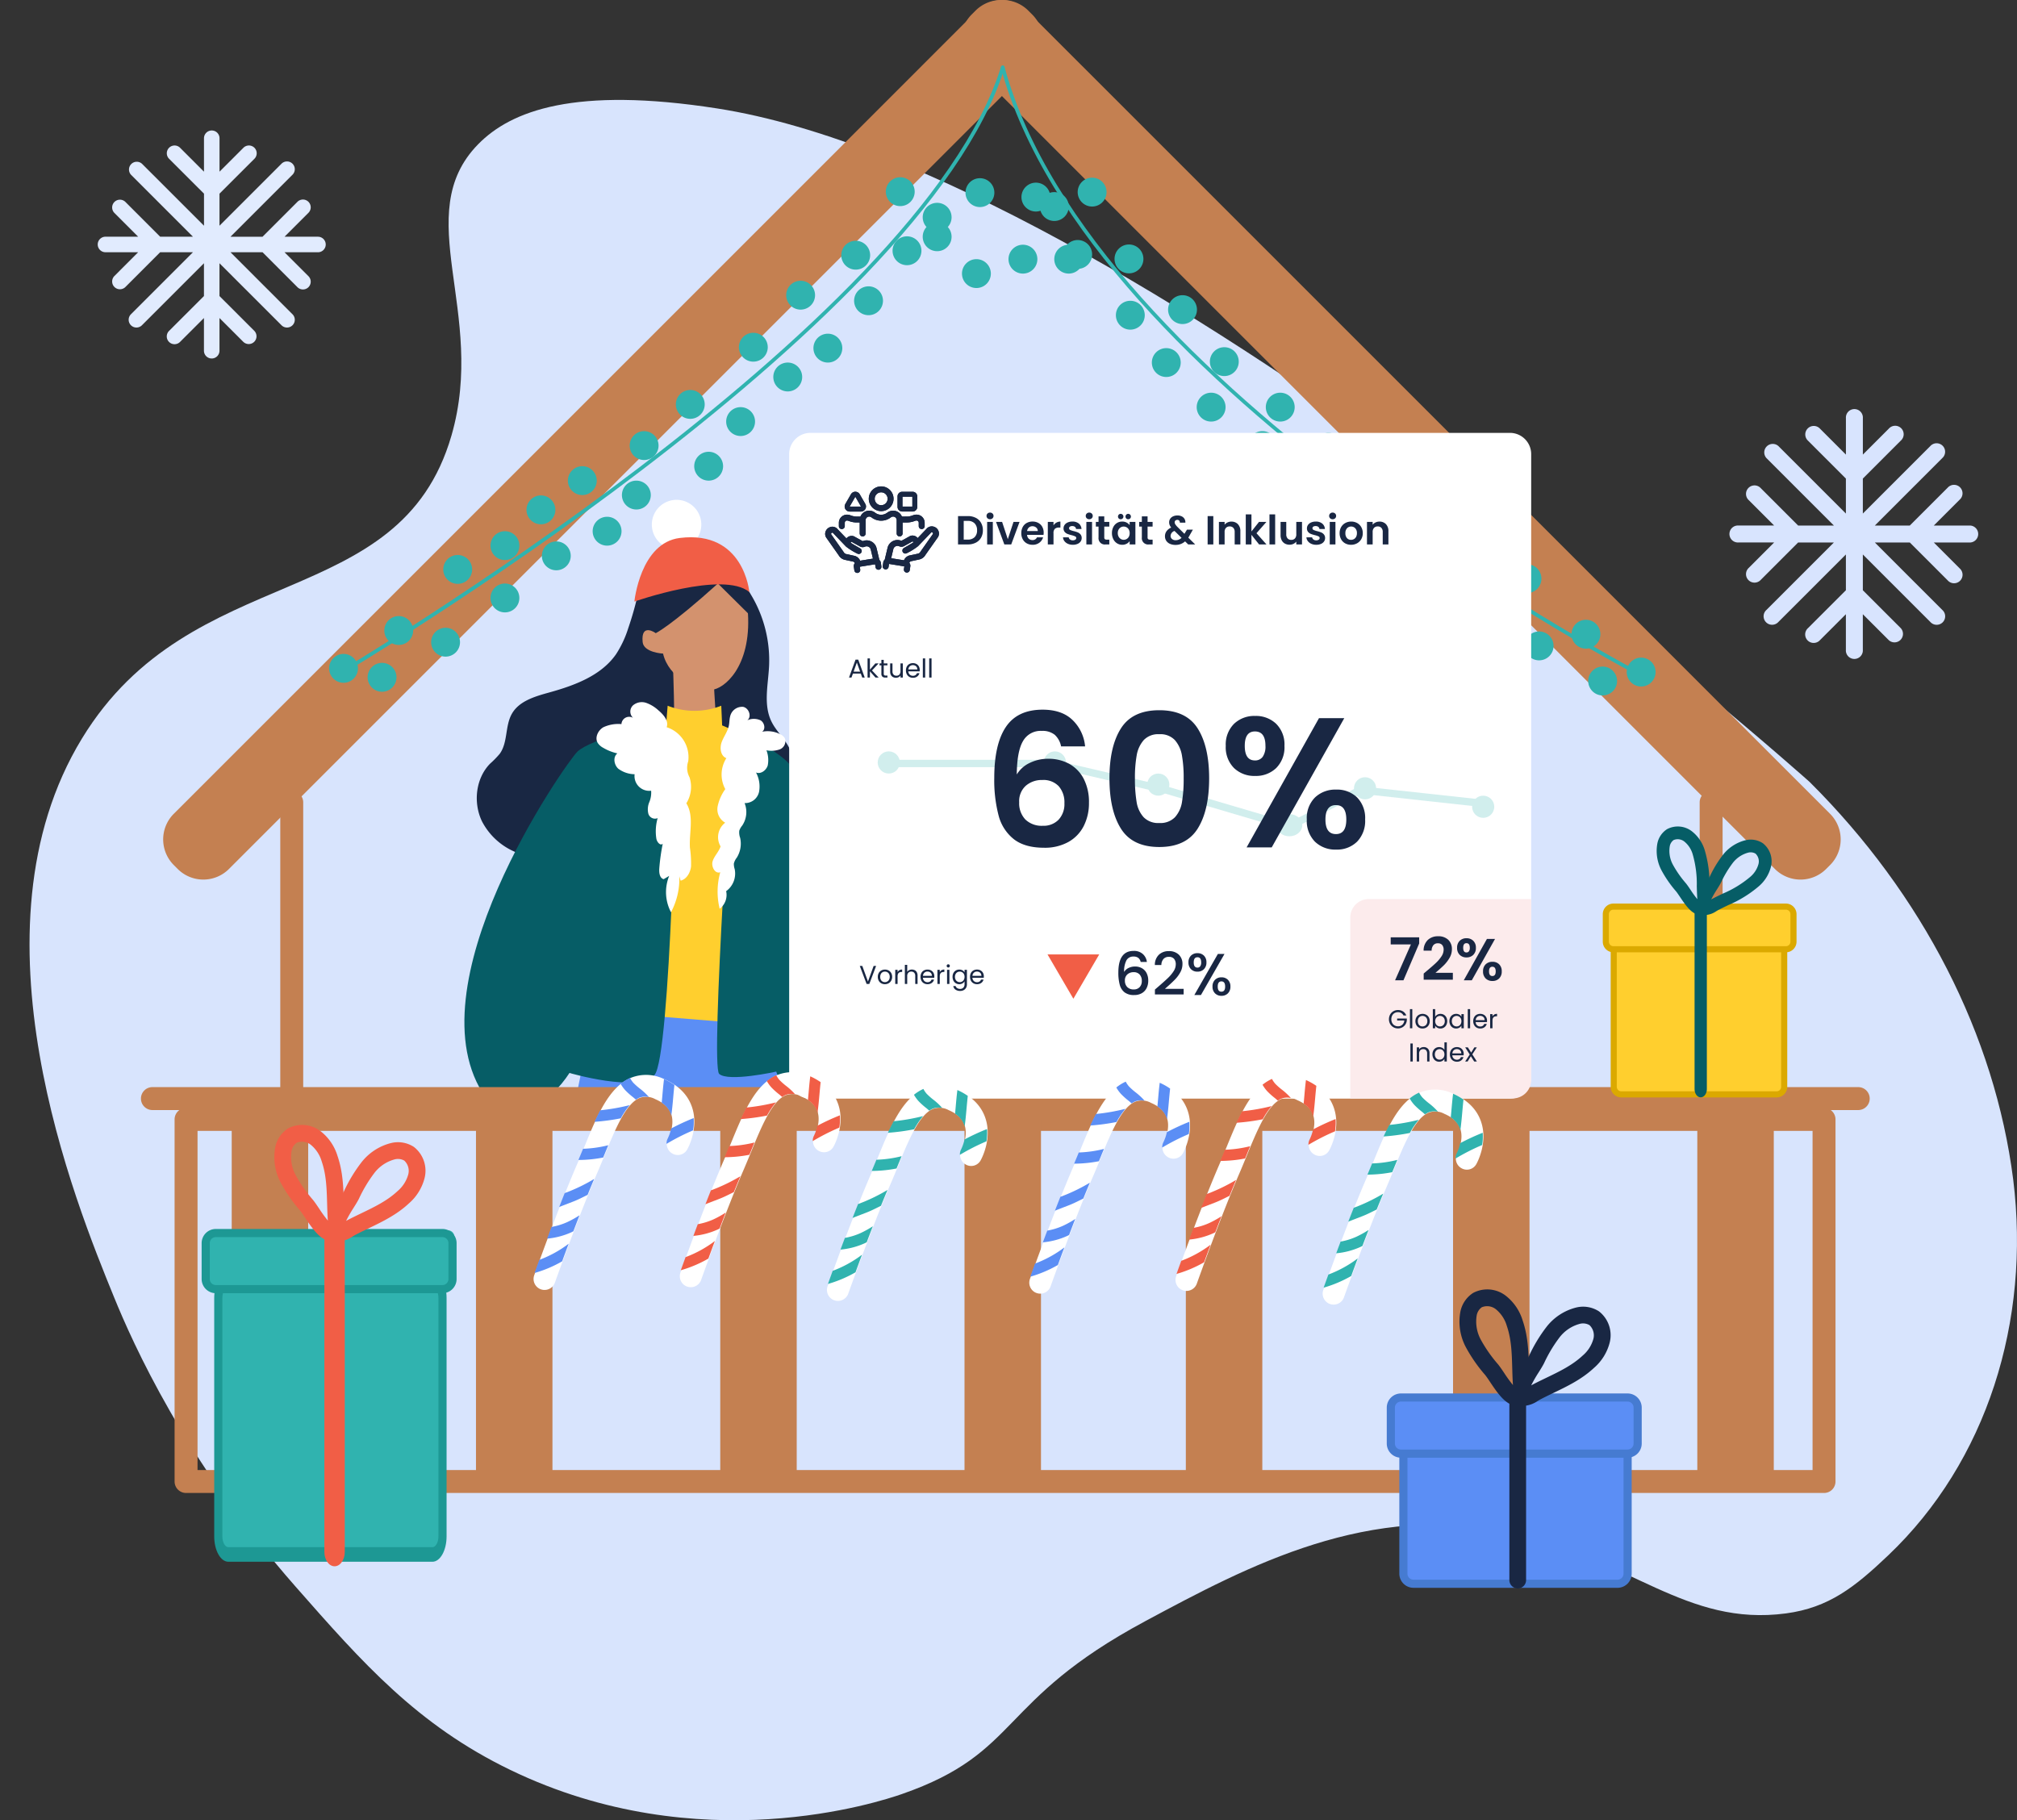 <svg xmlns="http://www.w3.org/2000/svg" xmlns:xlink="http://www.w3.org/1999/xlink" width="546.307" height="493.05" viewBox="0 0 546.307 493.05">
  <rect x="0" y="0" width="546.307" height="493.05" fill="#333333" stroke="none"/>
  <defs>
    <clipPath id="clip-path">
      <rect id="Rectangle_877" data-name="Rectangle 877" width="538.307" height="485.049" fill="none"/>
    </clipPath>
    <clipPath id="clip-path-2">
      <rect id="Rectangle_876" data-name="Rectangle 876" width="538.307" height="465.984" fill="#d8e4fd"/>
    </clipPath>
  </defs>
  <g id="Group_1271" data-name="Group 1271" transform="translate(4893.053 -3510.622)">
    <g id="Group_1246" data-name="Group 1246" transform="translate(-4885.053 3518.623)" clip-path="url(#clip-path)">
      <g id="Group_1245" data-name="Group 1245" transform="translate(0 19.066)">
        <g id="Group_1244" data-name="Group 1244">
          <g id="Group_1243" data-name="Group 1243" clip-path="url(#clip-path-2)">
            <path id="Path_4392" data-name="Path 4392" d="M302.184,426.967c-40.271,21.6-33.492,35.534-65.884,46.816-5.985,2.085-54.848,18.234-106.059-6.52-25.252-12.207-40.036-29.022-58.192-49.671C42.068,383.49,27.87,351.4,22.941,339.324,12.428,313.562-17.572,240.041,14.18,187.9c29.74-48.835,86.063-33.617,100.1-82.089,9.66-33.347-11.391-59.909,7.224-78.906,8.884-9.066,26.136-15.729,64.787-9.694,111.29,17.377,295.839,182.416,295.839,182.416,30.641,30.479,50.175,68.628,55.148,107.7,4.759,38.363-7.138,76.4-33.824,101.778-9.072,8.628-16.107,14.2-27.735,15.753-27.046,3.6-42.308-14.782-73.808-21.794-38.992-8.679-71.865,8.956-99.73,23.9" transform="translate(0 -14.896)" fill="#d8e4fd"/>
          </g>
        </g>
      </g>
    </g>
    <path id="Path_4393" data-name="Path 4393" d="M127.19,214.381,120.5,247.333l54.441-1.911,3.821-22.445-26.743-12.894Z" transform="translate(-4859.321 3569.43)" fill="#5b8ef5"/>
    <path id="Path_4394" data-name="Path 4394" d="M140.8,190.42c6.73-1.531,13.232,2.946,20.014,4.222A21.866,21.866,0,0,0,186.356,177.1a13.665,13.665,0,0,0-.646-7.989c-1.242-2.791-3.718-4.876-5.04-7.63-2.172-4.527-.867-9.844-.613-14.859a34.391,34.391,0,0,0-4.964-19.523,11.947,11.947,0,0,0-3.007-3.552c-2.052-1.491-4.708-1.794-7.232-2.049-3.7-.372-7.452-.742-11.108-.081s-7.266,2.509-9.217,5.671a88.246,88.246,0,0,1-2.612,9.186,28.314,28.314,0,0,1-3.3,7.045c-4.064,5.844-11.293,8.482-18.153,10.383-3.822,1.058-8.083,2.292-10.054,5.733-1.9,3.318-1.058,7.792-3.314,10.879a26.7,26.7,0,0,1-2.617,2.671c-3.9,4.007-4.6,10.558-2.182,15.6a18.008,18.008,0,0,0,13.077,9.474,25.04,25.04,0,0,0,16.172-3.014c3.039-1.657,5.875-3.854,9.25-4.622" transform="translate(-4864.81 3544.508)" fill="#192743"/>
    <path id="Path_4395" data-name="Path 4395" d="M150.935,114.768a6.7,6.7,0,1,0-8.581,4.013,6.7,6.7,0,0,0,8.581-4.013" transform="translate(-4854.44 3540.234)" fill="#fff"/>
    <path id="Path_4396" data-name="Path 4396" d="M143.986,141.546s.536,14.471.12,15.62-7.2,3.92-7.2,3.92,13.821,6.618,24.513-.622c0,0-5.037-2.51-5.442-3.359s-.882-10.282-.882-10.282Z" transform="translate(-4854.73 3550.245)" fill="#d3926e"/>
    <path id="Path_4397" data-name="Path 4397" d="M164.525,133.179c.906,14.613-6.54,20.573-9.857,20.744-4.281.22-11.629-3.3-13.135-9.814,0,0-5.258-.244-5.532-3.141-.5-5.333,3.557-2.395,3.557-2.395s-5.685-17.651,9.017-20.611c6.841-1.376,15.08,1.208,15.949,15.217" transform="translate(-4854.995 3543.552)" fill="#d3926e"/>
    <path id="Path_4398" data-name="Path 4398" d="M137.942,136.408l1.615,1.755s4.047-1.916,16.83-13.442l8.916,8.838-1.483-8.488-7.479-5.971-11.755,1.862-5.982,5-2.635,4.389Z" transform="translate(-4854.992 3543.961)" fill="#192743"/>
    <path id="Path_4399" data-name="Path 4399" d="M134.243,131.125s24.051-8.459,31.133-2.589c0,0-1.418-16.789-18.821-14.646-10.732,1.321-12.312,17.235-12.312,17.235" transform="translate(-4855.476 3542.45)" fill="#f15e46"/>
    <path id="Path_4400" data-name="Path 4400" d="M144.9,149.353a19.788,19.788,0,0,0,14.526,0l.232,5.331,5.949,2.551-1.8,78.037-35.44-2.884,4.946-73.351,11.2-4.816Z" transform="translate(-4857.122 3552.43)" fill="#ffcf2e"/>
    <path id="Path_4401" data-name="Path 4401" d="M149.937,152.894s-17.79,4.641-21.076,7.928-45.829,64.005-24.751,93.784l10.442,3.673s6.767-2.126,12.182-10.442c0,0,18.563,5.414,23.01.58s5.994-89.336,5.994-89.336Z" transform="translate(-4865.544 3553.421)" fill="#065d66"/>
    <path id="Path_4402" data-name="Path 4402" d="M156.225,153.86s13.6,7.417,15.246,10.3,9.685,44.3,12.363,50.068,11.951,33.791,2.679,42.033l-8.447,3.3s-6.594-1.647-10.3-12.362c0,0-12.981,2.884-15.454.618s3.915-93.955,3.915-93.955" transform="translate(-4850.577 3553.692)" fill="#065d66"/>
    <path id="Path_4403" data-name="Path 4403" d="M151.532,187.982c-.233-4.065,1.174-8.528-.971-11.99a8.383,8.383,0,0,0,.864-7.045,5.443,5.443,0,0,1-.346-4.345,8.523,8.523,0,0,0-5.848-9.218c.623-1.713-.854-3.424-2.255-4.591a9.625,9.625,0,0,0-3.259-1.994,3.688,3.688,0,0,0-3.607.668,2.324,2.324,0,0,0,.024,3.384,2.089,2.089,0,0,0-3.147,1.69,9.611,9.611,0,0,0-4.9.851c-1.454.842-2.391,2.822-1.522,4.26a4.047,4.047,0,0,0,1.469,1.3,13.163,13.163,0,0,0,3.849,1.523c-1.253.968-.924,3.092.251,4.153a7.639,7.639,0,0,0,4.42,1.492,3.994,3.994,0,0,0,4.472,4.466,6.639,6.639,0,0,1-.506,3.115,4.974,4.974,0,0,0-.244,3.122,1.877,1.877,0,0,0,2.518,1.186,12.842,12.842,0,0,0-.358,5.534c.142.913,1.066,2.047,1.732,1.407a55.254,55.254,0,0,0-.932,6.67c-.09,1.142.078,2.617,1.18,2.926.5-.294,1-.593,1.5-.888a11.683,11.683,0,0,0,.49,9.843,19.389,19.389,0,0,0,2.259-9.743l.342,1.192c1.655-.408,2.64-2.18,2.831-3.873a30.292,30.292,0,0,0-.306-5.093" transform="translate(-4857.719 3552.221)" fill="#fff"/>
    <path id="Path_4404" data-name="Path 4404" d="M156.573,192.053a4.431,4.431,0,0,0,.227,1.5,5.9,5.9,0,0,1-2.314,5.973,4.721,4.721,0,0,1-1.752,4.778,19.467,19.467,0,0,1,.16-9.9c-1.423.525-2.525-1.569-2.059-3.013s1.7-2.547,2.136-4a4.939,4.939,0,0,1,1.258-6.411,4.164,4.164,0,0,1-2.053-4.382,12.181,12.181,0,0,1,2.077-4.711,8.3,8.3,0,0,1,.291-8.392c-1.545-.564-1.839-2.7-1.3-4.248s1.628-2.9,1.967-4.509c.175-.831.141-1.7.348-2.52a3.323,3.323,0,0,1,3.511-2.617c1.582.293,2.427,2.68,1.135,3.638a4.363,4.363,0,0,1,3.6.012c1.066.63,1.446,2.39.426,3.092a7.54,7.54,0,0,1,4.879.658,2.8,2.8,0,0,1,1.272,1.1,2.368,2.368,0,0,1-1.345,3.008,6.86,6.86,0,0,1-3.632.262,7.462,7.462,0,0,1,.343,4.1c-.4,1.334-1.887,2.44-3.174,1.912a7.977,7.977,0,0,1,.823,5.248,3.872,3.872,0,0,1-3.915,3.039,6.55,6.55,0,0,1-.644,6.086,4.424,4.424,0,0,0-.792,1.378,4.294,4.294,0,0,0,.233,1.954,7.163,7.163,0,0,1-.91,5.36,4.162,4.162,0,0,0-.794,1.6" transform="translate(-4850.861 3552.487)" fill="#fff"/>
    <path id="Path_4405" data-name="Path 4405" d="M494.956,236.281H32.935a3.107,3.107,0,1,1,0-6.214H494.956a3.107,3.107,0,0,1,0,6.214" transform="translate(-4884.704 3575.023)" fill="#c48051"/>
    <path id="Path_4406" data-name="Path 4406" d="M37.408,220.431,254.963,2.876a9.821,9.821,0,0,1,13.89,0l1.055,1.056a9.82,9.82,0,0,1,0,13.887L52.352,235.375a9.821,9.821,0,0,1-13.89,0l-1.055-1.055a9.823,9.823,0,0,1,0-13.89" transform="translate(-4883.387 3510.623)" fill="#c48051"/>
    <path id="Path_4407" data-name="Path 4407" d="M423.8,235.375,206.246,17.82a9.821,9.821,0,0,1,0-13.89L207.3,2.876a9.822,9.822,0,0,1,13.888,0L438.745,220.431a9.823,9.823,0,0,1,0,13.89l-1.056,1.055a9.819,9.819,0,0,1-13.888,0" transform="translate(-4836.125 3510.623)" fill="#c48051"/>
    <path id="Path_4408" data-name="Path 4408" d="M62.416,260.025a3.105,3.105,0,0,1-3.106-3.106V170.49a3.106,3.106,0,1,1,6.213,0v86.429a3.105,3.105,0,0,1-3.106,3.106" transform="translate(-4876.451 3557.477)" fill="#c48051"/>
    <path id="Path_4409" data-name="Path 4409" d="M362.78,260.025a3.105,3.105,0,0,1-3.106-3.106V170.49a3.106,3.106,0,1,1,6.213,0v86.429a3.105,3.105,0,0,1-3.106,3.106" transform="translate(-4792.372 3557.477)" fill="#c48051"/>
    <path id="Path_4410" data-name="Path 4410" d="M483.7,338.77H40.053a3.107,3.107,0,0,1-3.106-3.108V237.579a3.106,3.106,0,0,1,3.106-3.106H483.7a3.105,3.105,0,0,1,3.106,3.106v98.083a3.106,3.106,0,0,1-3.106,3.108M43.161,332.556H480.593v-91.87H43.161Z" transform="translate(-4882.711 3576.257)" fill="#c48051"/>
    <rect id="Rectangle_878" data-name="Rectangle 878" width="20.712" height="97.736" transform="translate(-4830.292 3813.836)" fill="#c48051"/>
    <rect id="Rectangle_879" data-name="Rectangle 879" width="20.712" height="97.736" transform="translate(-4764.132 3813.836)" fill="#c48051"/>
    <rect id="Rectangle_880" data-name="Rectangle 880" width="20.712" height="97.736" transform="translate(-4697.973 3813.836)" fill="#c48051"/>
    <rect id="Rectangle_881" data-name="Rectangle 881" width="20.712" height="97.736" transform="translate(-4631.813 3813.836)" fill="#c48051"/>
    <rect id="Rectangle_882" data-name="Rectangle 882" width="20.712" height="97.736" transform="translate(-4571.867 3813.836)" fill="#c48051"/>
    <rect id="Rectangle_883" data-name="Rectangle 883" width="20.712" height="97.736" transform="translate(-4499.493 3813.836)" fill="#c48051"/>
    <rect id="Rectangle_884" data-name="Rectangle 884" width="20.712" height="97.736" transform="translate(-4433.334 3813.836)" fill="#c48051"/>
    <path id="Path_4411" data-name="Path 4411" d="M71.666,178.569S229.51,85.292,251.535,14.269" transform="translate(-4872.992 3514.617)" fill="none" stroke="#30b3af" stroke-linecap="round" stroke-linejoin="round" stroke-width="1.001"/>
    <path id="Path_4412" data-name="Path 4412" d="M84.466,141.431a3.909,3.909,0,1,0,0,5.528,3.908,3.908,0,0,0,0-5.528" transform="translate(-4871.276 3549.892)" fill="#30b3af"/>
    <path id="Path_4413" data-name="Path 4413" d="M88,131.525a3.909,3.909,0,1,0,0,5.528,3.908,3.908,0,0,0,0-5.528" transform="translate(-4870.286 3547.119)" fill="#30b3af"/>
    <path id="Path_4414" data-name="Path 4414" d="M97.91,134a3.909,3.909,0,1,0,0,5.528,3.908,3.908,0,0,0,0-5.528" transform="translate(-4867.514 3547.812)" fill="#30b3af"/>
    <path id="Path_4415" data-name="Path 4415" d="M100.475,118.6a3.909,3.909,0,1,0,0,5.528,3.908,3.908,0,0,0,0-5.528" transform="translate(-4866.796 3543.5)" fill="#30b3af"/>
    <path id="Path_4416" data-name="Path 4416" d="M110.469,124.637a3.909,3.909,0,1,0,0,5.528,3.908,3.908,0,0,0,0-5.528" transform="translate(-4863.998 3545.191)" fill="#30b3af"/>
    <path id="Path_4417" data-name="Path 4417" d="M110.469,113.564a3.909,3.909,0,1,0,0,5.528,3.908,3.908,0,0,0,0-5.528" transform="translate(-4863.998 3542.091)" fill="#30b3af"/>
    <path id="Path_4418" data-name="Path 4418" d="M121.34,115.727a3.909,3.909,0,1,0,0,5.528,3.908,3.908,0,0,0,0-5.528" transform="translate(-4860.955 3542.697)" fill="#30b3af"/>
    <path id="Path_4419" data-name="Path 4419" d="M118.087,105.994a3.909,3.909,0,1,0,0,5.528,3.908,3.908,0,0,0,0-5.528" transform="translate(-4861.865 3539.972)" fill="#30b3af"/>
    <path id="Path_4420" data-name="Path 4420" d="M132.09,110.51a3.909,3.909,0,1,0,0,5.528,3.908,3.908,0,0,0,0-5.528" transform="translate(-4857.946 3541.237)" fill="#30b3af"/>
    <path id="Path_4421" data-name="Path 4421" d="M126.846,99.808a3.909,3.909,0,1,0,0,5.528,3.908,3.908,0,0,0,0-5.528" transform="translate(-4859.414 3538.241)" fill="#30b3af"/>
    <path id="Path_4422" data-name="Path 4422" d="M138.282,102.862a3.909,3.909,0,1,0,0,5.528,3.908,3.908,0,0,0,0-5.528" transform="translate(-4856.213 3539.096)" fill="#30b3af"/>
    <path id="Path_4423" data-name="Path 4423" d="M139.924,92.39a3.909,3.909,0,1,0,0,5.528,3.908,3.908,0,0,0,0-5.528" transform="translate(-4855.753 3536.164)" fill="#30b3af"/>
    <path id="Path_4424" data-name="Path 4424" d="M153.581,96.754a3.909,3.909,0,1,0,0,5.528,3.908,3.908,0,0,0,0-5.528" transform="translate(-4851.93 3537.386)" fill="#30b3af"/>
    <path id="Path_4425" data-name="Path 4425" d="M160.343,87.308a3.909,3.909,0,1,0,0,5.528,3.908,3.908,0,0,0,0-5.528" transform="translate(-4850.037 3534.742)" fill="#30b3af"/>
    <path id="Path_4426" data-name="Path 4426" d="M170.317,77.873a3.909,3.909,0,1,0,0,5.528,3.908,3.908,0,0,0,0-5.528" transform="translate(-4847.245 3532.101)" fill="#30b3af"/>
    <path id="Path_4427" data-name="Path 4427" d="M178.808,71.765a3.909,3.909,0,1,0,0,5.528,3.908,3.908,0,0,0,0-5.528" transform="translate(-4844.868 3530.391)" fill="#30b3af"/>
    <path id="Path_4428" data-name="Path 4428" d="M187.417,61.741a3.909,3.909,0,1,0,0,5.528,3.908,3.908,0,0,0,0-5.528" transform="translate(-4842.459 3527.585)" fill="#30b3af"/>
    <path id="Path_4429" data-name="Path 4429" d="M195.554,51.158a3.909,3.909,0,1,0,0,5.528,3.908,3.908,0,0,0,0-5.528" transform="translate(-4840.181 3524.623)" fill="#30b3af"/>
    <path id="Path_4430" data-name="Path 4430" d="M201.934,44.07a3.909,3.909,0,1,0,0,5.528,3.908,3.908,0,0,0,0-5.528" transform="translate(-4838.395 3522.638)" fill="#30b3af"/>
    <path id="Path_4431" data-name="Path 4431" d="M201.934,25.538a3.909,3.909,0,1,0,0,5.528,3.908,3.908,0,0,0,0-5.528" transform="translate(-4838.395 3546.451)" fill="#30b3af"/>
    <path id="Path_4432" data-name="Path 4432" d="M210.987,16.2a3.909,3.909,0,1,0,0,5.528,3.908,3.908,0,0,0,0-5.528" transform="translate(-4835.861 3543.836)" fill="#30b3af"/>
    <path id="Path_4433" data-name="Path 4433" d="M76.319,139.535a3.909,3.909,0,1,0,0,5.528,3.908,3.908,0,0,0,0-5.528" transform="translate(-4873.558 3549.361)" fill="#30b3af"/>
    <path id="Path_4434" data-name="Path 4434" d="M210.243,33.333a3.909,3.909,0,1,0,0,5.528,3.908,3.908,0,0,0,0-5.528" transform="translate(-4836.069 3548.633)" fill="#30b3af"/>
    <path id="Path_4435" data-name="Path 4435" d="M194.126,38.657a3.909,3.909,0,1,0,0,5.528,3.908,3.908,0,0,0,0-5.528" transform="translate(-4840.581 3521.123)" fill="#30b3af"/>
    <path id="Path_4436" data-name="Path 4436" d="M184.7,52.1a3.909,3.909,0,1,0,0,5.528,3.908,3.908,0,0,0,0-5.528" transform="translate(-4843.218 3524.886)" fill="#30b3af"/>
    <path id="Path_4437" data-name="Path 4437" d="M173.043,60.562a3.909,3.909,0,1,0,0,5.528,3.908,3.908,0,0,0,0-5.528" transform="translate(-4846.482 3527.255)" fill="#30b3af"/>
    <path id="Path_4438" data-name="Path 4438" d="M163.034,71.571a3.909,3.909,0,1,0,0,5.528,3.908,3.908,0,0,0,0-5.528" transform="translate(-4849.284 3530.337)" fill="#30b3af"/>
    <path id="Path_4439" data-name="Path 4439" d="M149.692,83.676a3.909,3.909,0,1,0,0,5.528,3.908,3.908,0,0,0,0-5.528" transform="translate(-4853.019 3533.725)" fill="#30b3af"/>
    <path id="Path_4440" data-name="Path 4440" d="M386.433,179.572S235.856,101.639,212.2,14.269" transform="translate(-4833.654 3514.617)" fill="none" stroke="#30b3af" stroke-linecap="round" stroke-linejoin="round" stroke-width="1.001"/>
    <path id="Path_4441" data-name="Path 4441" d="M337.236,142.215a3.909,3.909,0,1,1,0,5.528,3.908,3.908,0,0,1,0-5.528" transform="translate(-4798.974 3550.111)" fill="#30b3af"/>
    <path id="Path_4442" data-name="Path 4442" d="M333.7,132.309a3.909,3.909,0,1,1,0,5.528,3.908,3.908,0,0,1,0-5.528" transform="translate(-4799.964 3547.338)" fill="#30b3af"/>
    <path id="Path_4443" data-name="Path 4443" d="M323.792,134.785a3.909,3.909,0,1,1,0,5.528,3.908,3.908,0,0,1,0-5.528" transform="translate(-4802.737 3548.031)" fill="#30b3af"/>
    <path id="Path_4444" data-name="Path 4444" d="M321.227,120.553a3.909,3.909,0,1,1,0,5.528,3.908,3.908,0,0,1,0-5.528" transform="translate(-4803.455 3544.048)" fill="#30b3af"/>
    <path id="Path_4445" data-name="Path 4445" d="M313.267,128.567a3.909,3.909,0,1,1,0,5.528,3.908,3.908,0,0,1,0-5.528" transform="translate(-4805.683 3546.291)" fill="#30b3af"/>
    <path id="Path_4446" data-name="Path 4446" d="M311.233,114.158a3.909,3.909,0,1,1,0,5.528,3.908,3.908,0,0,1,0-5.528" transform="translate(-4806.252 3542.258)" fill="#30b3af"/>
    <path id="Path_4447" data-name="Path 4447" d="M301.681,119.287a3.909,3.909,0,1,1,0,5.528,3.908,3.908,0,0,1,0-5.528" transform="translate(-4808.926 3543.693)" fill="#30b3af"/>
    <path id="Path_4448" data-name="Path 4448" d="M302.919,109.382a3.909,3.909,0,1,1,0,5.528,3.908,3.908,0,0,1,0-5.528" transform="translate(-4808.58 3540.921)" fill="#30b3af"/>
    <path id="Path_4449" data-name="Path 4449" d="M290.625,114.123a3.909,3.909,0,1,1,0,5.528,3.908,3.908,0,0,1,0-5.528" transform="translate(-4812.021 3542.248)" fill="#30b3af"/>
    <path id="Path_4450" data-name="Path 4450" d="M290.455,102.456a3.909,3.909,0,1,1,0,5.528,3.908,3.908,0,0,1,0-5.528" transform="translate(-4812.068 3538.982)" fill="#30b3af"/>
    <path id="Path_4451" data-name="Path 4451" d="M282.367,108.048a3.908,3.908,0,1,1,0,5.528,3.907,3.907,0,0,1,0-5.528" transform="translate(-4814.333 3540.547)" fill="#30b3af"/>
    <path id="Path_4452" data-name="Path 4452" d="M279.216,92.754a3.909,3.909,0,1,1,0,5.528,3.908,3.908,0,0,1,0-5.528" transform="translate(-4815.215 3536.266)" fill="#30b3af"/>
    <path id="Path_4453" data-name="Path 4453" d="M273.956,100.645a3.909,3.909,0,1,1,0,5.528,3.908,3.908,0,0,1,0-5.528" transform="translate(-4816.688 3538.475)" fill="#30b3af"/>
    <path id="Path_4454" data-name="Path 4454" d="M265.229,92.39a3.909,3.909,0,1,1,0,5.528,3.908,3.908,0,0,1,0-5.528" transform="translate(-4819.13 3536.164)" fill="#30b3af"/>
    <path id="Path_4455" data-name="Path 4455" d="M254.385,84.254a3.909,3.909,0,1,1,0,5.528,3.908,3.908,0,0,1,0-5.528" transform="translate(-4822.165 3533.887)" fill="#30b3af"/>
    <path id="Path_4456" data-name="Path 4456" d="M244.894,74.819a3.909,3.909,0,1,1,0,5.528,3.908,3.908,0,0,1,0-5.528" transform="translate(-4824.822 3531.246)" fill="#30b3af"/>
    <path id="Path_4457" data-name="Path 4457" d="M237.285,64.8a3.909,3.909,0,1,1,0,5.528,3.908,3.908,0,0,1,0-5.528" transform="translate(-4826.952 3528.44)" fill="#30b3af"/>
    <path id="Path_4458" data-name="Path 4458" d="M226.148,51.941a3.909,3.909,0,1,1,0,5.528,3.91,3.91,0,0,1,0-5.528" transform="translate(-4830.069 3524.842)" fill="#30b3af"/>
    <path id="Path_4459" data-name="Path 4459" d="M221.2,41.8a3.909,3.909,0,1,1,0,5.528,3.908,3.908,0,0,1,0-5.528" transform="translate(-4831.456 3522.003)" fill="#30b3af"/>
    <path id="Path_4460" data-name="Path 4460" d="M214.559,30.279a3.909,3.909,0,1,1,0,5.528,3.908,3.908,0,0,1,0-5.528" transform="translate(-4833.313 3547.778)" fill="#30b3af"/>
    <path id="Path_4461" data-name="Path 4461" d="M217.3,17.143a3.909,3.909,0,1,1,0,5.528,3.908,3.908,0,0,1,0-5.528" transform="translate(-4832.545 3544.101)" fill="#30b3af"/>
    <path id="Path_4462" data-name="Path 4462" d="M345.383,140.319a3.909,3.909,0,1,1,0,5.528,3.908,3.908,0,0,1,0-5.528" transform="translate(-4796.693 3549.581)" fill="#30b3af"/>
    <path id="Path_4463" data-name="Path 4463" d="M224.249,30.279a3.909,3.909,0,1,1,0,5.528,3.908,3.908,0,0,1,0-5.528" transform="translate(-4830.602 3547.778)" fill="#30b3af"/>
    <path id="Path_4464" data-name="Path 4464" d="M229.2,38.746a3.909,3.909,0,1,1,0,5.528,3.908,3.908,0,0,1,0-5.528" transform="translate(-4829.215 3521.148)" fill="#30b3af"/>
    <path id="Path_4465" data-name="Path 4465" d="M237,52.885a3.909,3.909,0,1,1,0,5.528,3.908,3.908,0,0,1,0-5.528" transform="translate(-4827.032 3525.106)" fill="#30b3af"/>
    <path id="Path_4466" data-name="Path 4466" d="M248.331,63.616a3.909,3.909,0,1,1,0,5.528,3.908,3.908,0,0,1,0-5.528" transform="translate(-4823.86 3528.11)" fill="#30b3af"/>
    <path id="Path_4467" data-name="Path 4467" d="M257.175,74.625a3.909,3.909,0,1,1,0,5.528,3.908,3.908,0,0,1,0-5.528" transform="translate(-4821.385 3531.191)" fill="#30b3af"/>
    <path id="Path_4468" data-name="Path 4468" d="M269.01,84.254a3.909,3.909,0,1,1,0,5.528,3.908,3.908,0,0,1,0-5.528" transform="translate(-4818.071 3533.887)" fill="#30b3af"/>
    <path id="Path_4469" data-name="Path 4469" d="M385.827,197.552h-42.5a1.836,1.836,0,0,0-1.837,1.835V239.3a1.836,1.836,0,0,0,1.837,1.837h42.5a1.836,1.836,0,0,0,1.835-1.837V199.387a1.835,1.835,0,0,0-1.835-1.835" transform="translate(-4797.462 3565.922)" fill="#ffcf2e"/>
    <path id="Path_4470" data-name="Path 4470" d="M385.793,242.142H343.724a2.88,2.88,0,0,1-2.877-2.877V199.783a2.88,2.88,0,0,1,2.877-2.877h42.068a2.88,2.88,0,0,1,2.877,2.877v39.482a2.88,2.88,0,0,1-2.877,2.877M343.724,198.56a1.225,1.225,0,0,0-1.224,1.224v39.482a1.225,1.225,0,0,0,1.224,1.224h42.068a1.225,1.225,0,0,0,1.224-1.224V199.783a1.225,1.225,0,0,0-1.224-1.224Z" transform="translate(-4797.643 3565.741)" fill="#dba900"/>
    <path id="Path_4471" data-name="Path 4471" d="M388.478,191.866H341.984a2.164,2.164,0,0,0-2.164,2.166v7.22a2.164,2.164,0,0,0,2.164,2.166h46.493a2.166,2.166,0,0,0,2.166-2.166v-7.22a2.166,2.166,0,0,0-2.166-2.166" transform="translate(-4797.93 3564.33)" fill="#ffcf2e"/>
    <path id="Path_4472" data-name="Path 4472" d="M388.774,204.425H342.052a2.881,2.881,0,0,1-2.879-2.877V194.1a2.881,2.881,0,0,1,2.879-2.877h46.722a2.881,2.881,0,0,1,2.877,2.877v7.45a2.881,2.881,0,0,1-2.877,2.877m-46.722-11.551a1.226,1.226,0,0,0-1.225,1.224v7.45a1.226,1.226,0,0,0,1.225,1.224h46.722A1.225,1.225,0,0,0,390,201.548V194.1a1.225,1.225,0,0,0-1.224-1.224Z" transform="translate(-4798.111 3564.149)" fill="#dba900"/>
    <path id="Path_4473" data-name="Path 4473" d="M361.593,198.1a2.332,2.332,0,0,1-1.233-.344,2.936,2.936,0,0,1-1.217-2.9c.083-1.725,1.323-3.709,2.418-5.458.387-.617.75-1.2.961-1.618h0a31.332,31.332,0,0,1,3.544-5.88,11.165,11.165,0,0,1,6.179-4.05,5.988,5.988,0,0,1,4.672.8,6.211,6.211,0,0,1,2.2,6.446,10.245,10.245,0,0,1-3.213,5.177,31.875,31.875,0,0,1-8.345,5.161c-.9.433-1.8.867-2.678,1.326-.168.087-.351.2-.541.308a5.775,5.775,0,0,1-2.744,1.029m4-8.765c-.282.558-.686,1.2-1.115,1.89a27.624,27.624,0,0,0-1.53,2.666c.114-.067.225-.128.33-.183.913-.477,1.846-.927,2.779-1.377a28.8,28.8,0,0,0,7.484-4.569,6.928,6.928,0,0,0,2.2-3.407,2.885,2.885,0,0,0-.8-2.877,2.651,2.651,0,0,0-2.008-.253,7.813,7.813,0,0,0-4.2,2.857,28.85,28.85,0,0,0-3.137,5.254" transform="translate(-4792.522 3560.364)" fill="#065d66"/>
    <path id="Path_4474" data-name="Path 4474" d="M362.72,198.969a4.014,4.014,0,0,1-1.788-.491c-1.542-.781-2.847-2.725-4-4.44-.406-.6-.787-1.172-1.083-1.536h0a31.4,31.4,0,0,1-3.919-5.637,11.189,11.189,0,0,1-1.171-7.294,5.984,5.984,0,0,1,2.643-3.937,6.217,6.217,0,0,1,6.78.631,10.226,10.226,0,0,1,3.414,5.049,31.939,31.939,0,0,1,1.3,9.722c.027,1,.054,2,.115,2.986.012.188.036.4.06.621.141,1.259.331,2.986-1,3.91a2.33,2.33,0,0,1-1.357.417m-4.19-8.638c.394.485.818,1.117,1.267,1.788a27.875,27.875,0,0,0,1.81,2.488c-.013-.132-.024-.257-.031-.376-.063-1.029-.092-2.063-.122-3.1a28.8,28.8,0,0,0-1.112-8.7,6.91,6.91,0,0,0-2.209-3.4,2.882,2.882,0,0,0-2.955-.443,2.65,2.65,0,0,0-1.051,1.73,7.823,7.823,0,0,0,.889,5,28.819,28.819,0,0,0,3.513,5.01" transform="translate(-4794.925 3559.581)" fill="#065d66"/>
    <path id="Path_4475" data-name="Path 4475" d="M360.261,243.8c-.919,0-1.664-.993-1.664-2.217V193.136c0-1.224.745-2.217,1.664-2.217s1.664.993,1.664,2.217v48.442c0,1.224-.746,2.217-1.664,2.217" transform="translate(-4792.674 3564.065)" fill="#065d66"/>
    <path id="Path_4476" data-name="Path 4476" d="M103.153,268.32H49.787A3.681,3.681,0,0,0,46.106,272v71.093a3.681,3.681,0,0,0,3.681,3.681h53.366a3.681,3.681,0,0,0,3.681-3.681V272a3.681,3.681,0,0,0-3.681-3.681" transform="translate(-4880.146 3585.731)" fill="#30b3af"/>
    <path id="Path_4477" data-name="Path 4477" d="M104.429,347.648H49.168c-2.116,0-3.837-3.082-3.837-6.868V276.187c0-3.787,1.721-6.868,3.837-6.868h55.261c2.116,0,3.837,3.081,3.837,6.868V340.78c0,3.786-1.721,6.868-3.837,6.868M49.168,273.266c-.9,0-1.632,1.309-1.632,2.921V340.78c0,1.61.732,2.919,1.632,2.919h55.261c.9,0,1.632-1.309,1.632-2.919V276.187c0-1.611-.732-2.921-1.632-2.921Z" transform="translate(-4880.363 3586.011)" fill="#1d9894"/>
    <path id="Path_4478" data-name="Path 4478" d="M109.08,260.379h-63.5a1.675,1.675,0,0,0-1.674,1.674V273.9a1.674,1.674,0,0,0,1.674,1.674h63.5a1.674,1.674,0,0,0,1.674-1.674V262.053a1.675,1.675,0,0,0-1.674-1.674" transform="translate(-4880.763 3583.509)" fill="#30b3af"/>
    <path id="Path_4479" data-name="Path 4479" d="M107.887,277.487H46.506a3.842,3.842,0,0,1-3.837-3.837v-9.725a3.842,3.842,0,0,1,3.837-3.837h61.381a3.842,3.842,0,0,1,3.837,3.837v9.725a3.842,3.842,0,0,1-3.837,3.837M46.506,262.293a1.634,1.634,0,0,0-1.632,1.632v9.725a1.634,1.634,0,0,0,1.632,1.632h61.381a1.634,1.634,0,0,0,1.632-1.632v-9.725a1.634,1.634,0,0,0-1.632-1.632Z" transform="translate(-4881.108 3583.427)" fill="#1d9894"/>
    <path id="Path_4480" data-name="Path 4480" d="M72.543,268.575a3.057,3.057,0,0,1-1.62-.452c-1.152-.7-1.691-1.979-1.6-3.815.109-2.271,1.741-4.879,3.181-7.179.507-.811.987-1.578,1.263-2.129h0a41.175,41.175,0,0,1,4.661-7.733,14.7,14.7,0,0,1,8.128-5.328A7.886,7.886,0,0,1,92.7,243a8.172,8.172,0,0,1,2.886,8.478,13.47,13.47,0,0,1-4.226,6.81c-3.3,3.091-7.2,4.97-10.975,6.787-1.184.57-2.364,1.139-3.522,1.745-.221.115-.462.259-.712.406a7.6,7.6,0,0,1-3.611,1.353m5.267-11.528c-.37.733-.9,1.585-1.467,2.486a36.31,36.31,0,0,0-2.012,3.507c.151-.087.3-.168.435-.241,1.2-.627,2.427-1.218,3.654-1.81,3.626-1.746,7.051-3.4,9.845-6.012a9.112,9.112,0,0,0,2.9-4.481,3.8,3.8,0,0,0-1.056-3.786,3.482,3.482,0,0,0-2.642-.331,10.273,10.273,0,0,0-5.529,3.758,37.882,37.882,0,0,0-4.126,6.91" transform="translate(-4873.651 3578.291)" fill="#f15e46"/>
    <path id="Path_4481" data-name="Path 4481" d="M74.024,269.723a5.254,5.254,0,0,1-2.351-.648c-2.029-1.027-3.744-3.584-5.257-5.839-.532-.795-1.035-1.544-1.423-2.022h0a41.314,41.314,0,0,1-5.156-7.413,14.716,14.716,0,0,1-1.54-9.6,7.873,7.873,0,0,1,3.476-5.179,8.178,8.178,0,0,1,8.918.831,13.454,13.454,0,0,1,4.489,6.642c1.471,4.275,1.592,8.6,1.71,12.788.036,1.313.072,2.624.152,3.928.014.248.047.526.079.817.184,1.656.436,3.928-1.313,5.143a3.066,3.066,0,0,1-1.785.55M68.513,258.36c.518.637,1.075,1.469,1.668,2.351a36.356,36.356,0,0,0,2.379,3.273c-.017-.173-.031-.338-.04-.494-.083-1.353-.122-2.715-.16-4.079-.111-4.02-.218-7.819-1.463-11.439a9.094,9.094,0,0,0-2.907-4.476,3.793,3.793,0,0,0-3.887-.582,3.485,3.485,0,0,0-1.382,2.276,10.291,10.291,0,0,0,1.171,6.581,37.914,37.914,0,0,0,4.621,6.589" transform="translate(-4876.811 3577.261)" fill="#f15e46"/>
    <path id="Path_4482" data-name="Path 4482" d="M71.406,351.725c-1.524,0-2.761-1.739-2.761-3.883V263.016c0-2.144,1.236-3.883,2.761-3.883s2.761,1.739,2.761,3.883v84.826c0,2.144-1.236,3.883-2.761,3.883" transform="translate(-4873.838 3583.16)" fill="#f15e46"/>
    <path id="Path_4483" data-name="Path 4483" d="M355.662,302.666h-56.8a1.963,1.963,0,0,0-1.963,1.962v37.631a1.963,1.963,0,0,0,1.963,1.962h56.8a1.962,1.962,0,0,0,1.962-1.962V304.628a1.962,1.962,0,0,0-1.962-1.962" transform="translate(-4809.945 3595.346)" fill="#5b8ef5"/>
    <path id="Path_4484" data-name="Path 4484" d="M355.217,345.6H299.956a3.842,3.842,0,0,1-3.837-3.837V305.68a3.842,3.842,0,0,1,3.837-3.837h55.261a3.842,3.842,0,0,1,3.837,3.837v36.086a3.842,3.842,0,0,1-3.837,3.837m-55.261-41.555a1.634,1.634,0,0,0-1.632,1.632v36.086a1.634,1.634,0,0,0,1.632,1.632h55.261a1.634,1.634,0,0,0,1.632-1.632V305.68a1.634,1.634,0,0,0-1.632-1.632Z" transform="translate(-4810.163 3595.115)" fill="#467bd1"/>
    <path id="Path_4485" data-name="Path 4485" d="M358.527,295.188H297.708a3.016,3.016,0,0,0-3.016,3.017v9.16a3.016,3.016,0,0,0,3.016,3.017h60.818a3.016,3.016,0,0,0,3.017-3.017V298.2a3.016,3.016,0,0,0-3.017-3.017" transform="translate(-4810.562 3593.252)" fill="#5b8ef5"/>
    <path id="Path_4486" data-name="Path 4486" d="M358.678,312.3H297.3a3.842,3.842,0,0,1-3.838-3.837v-9.725A3.842,3.842,0,0,1,297.3,294.9h61.381a3.841,3.841,0,0,1,3.836,3.837v9.725a3.841,3.841,0,0,1-3.836,3.837M297.3,297.1a1.635,1.635,0,0,0-1.633,1.632v9.725a1.635,1.635,0,0,0,1.633,1.632h61.381a1.635,1.635,0,0,0,1.632-1.632v-9.725a1.635,1.635,0,0,0-1.632-1.632Z" transform="translate(-4810.907 3593.171)" fill="#467bd1"/>
    <path id="Path_4487" data-name="Path 4487" d="M323.332,303.383a3.056,3.056,0,0,1-1.62-.452c-1.152-.7-1.691-1.977-1.6-3.815.109-2.269,1.741-4.878,3.181-7.178.507-.811.987-1.579,1.265-2.13h0a41.171,41.171,0,0,1,4.661-7.733,14.69,14.69,0,0,1,8.127-5.327,7.881,7.881,0,0,1,6.146,1.057,8.172,8.172,0,0,1,2.886,8.478,13.466,13.466,0,0,1-4.226,6.81c-3.3,3.091-7.2,4.97-10.975,6.789-1.184.568-2.364,1.138-3.522,1.743-.221.115-.461.259-.712.406a7.6,7.6,0,0,1-3.611,1.353m5.267-11.528c-.37.733-.9,1.585-1.467,2.486a36.311,36.311,0,0,0-2.012,3.507c.151-.087.3-.168.435-.241,1.2-.627,2.427-1.218,3.654-1.81,3.626-1.746,7.051-3.4,9.845-6.012a9.112,9.112,0,0,0,2.9-4.481,3.8,3.8,0,0,0-1.056-3.785,3.482,3.482,0,0,0-2.642-.333,10.273,10.273,0,0,0-5.529,3.758,37.926,37.926,0,0,0-4.126,6.91" transform="translate(-4803.45 3588.035)" fill="#192743"/>
    <path id="Path_4488" data-name="Path 4488" d="M324.813,304.532a5.271,5.271,0,0,1-2.351-.648c-2.029-1.028-3.744-3.584-5.257-5.84-.532-.794-1.035-1.542-1.423-2.021h0a41.358,41.358,0,0,1-5.156-7.413,14.716,14.716,0,0,1-1.54-9.6,7.876,7.876,0,0,1,3.475-5.179,8.178,8.178,0,0,1,8.918.831,13.449,13.449,0,0,1,4.49,6.64c1.471,4.276,1.592,8.6,1.71,12.789.036,1.312.072,2.624.152,3.928.014.248.046.525.079.817.184,1.656.436,3.928-1.313,5.143a3.069,3.069,0,0,1-1.786.55M319.3,293.169c.518.637,1.075,1.469,1.666,2.351a36.646,36.646,0,0,0,2.381,3.273c-.017-.173-.032-.338-.04-.494-.083-1.353-.122-2.715-.16-4.079-.113-4.02-.218-7.819-1.463-11.439a9.1,9.1,0,0,0-2.907-4.476,3.793,3.793,0,0,0-3.887-.582A3.48,3.48,0,0,0,313.51,280a10.291,10.291,0,0,0,1.171,6.581,37.91,37.91,0,0,0,4.62,6.589" transform="translate(-4806.609 3587.005)" fill="#192743"/>
    <path id="Path_4489" data-name="Path 4489" d="M321.67,347.982a2.267,2.267,0,0,1-2.265-2.267V296.209a2.266,2.266,0,1,1,4.532,0v49.506a2.267,2.267,0,0,1-2.267,2.267" transform="translate(-4803.645 3592.904)" fill="#192743"/>
    <path id="Path_4490" data-name="Path 4490" d="M362.216,271.941H172.76a5.76,5.76,0,0,1-5.76-5.76V97.37a5.76,5.76,0,0,1,5.76-5.761H362.216a5.76,5.76,0,0,1,5.76,5.761V266.181a5.76,5.76,0,0,1-5.76,5.76" transform="translate(-4846.306 3536.266)" fill="#fff"/>
    <path id="Path_4491" data-name="Path 4491" d="M176.783,287.812a2.972,2.972,0,0,1-1.617-3.719c.065-.18,6.5-18.293,11.649-30.173.672-1.551,1.323-3.143,1.97-4.723,3.406-8.321,6.621-16.181,12.689-18.651a11.11,11.11,0,0,1,8.856.381c3.878,1.681,6.421,4.224,7.562,7.562,1.883,5.518-.925,10.869-1.252,11.462a2.925,2.925,0,0,1-4.033,1.167,2.968,2.968,0,0,1-1.175-4.024c.061-.113,1.894-3.643.828-6.713-.589-1.7-1.994-3.007-4.292-4a5.149,5.149,0,0,0-4.256-.333c-3.755,1.532-6.639,8.583-9.43,15.4-.662,1.62-1.327,3.247-2.016,4.836-5.067,11.7-11.437,29.62-11.5,29.8a2.973,2.973,0,0,1-3.795,1.8c-.061-.024-.127-.049-.188-.076" transform="translate(-4844.068 3574.948)" fill="#fff"/>
    <path id="Path_4492" data-name="Path 4492" d="M182.508,258.6l1.856-.717c1.282-.507,2.506-1.146,3.744-1.756.6-1.477,1.193-2.921,1.777-4.3a48.169,48.169,0,0,1-6.612,3.3l-1.375.531c-.5,1.25-.993,2.507-1.481,3.76.694-.278,1.393-.548,2.091-.813" transform="translate(-4842.55 3581.114)" fill="#30b3af"/>
    <path id="Path_4493" data-name="Path 4493" d="M184.475,248.678a35.473,35.473,0,0,0,6.712-.663c.108-.264.22-.522.328-.786.347-.847.695-1.7,1.046-2.541a32.453,32.453,0,0,1-6.822.961q-.624,1.521-1.263,3.028" transform="translate(-4841.414 3579.116)" fill="#30b3af"/>
    <path id="Path_4494" data-name="Path 4494" d="M196.823,235.7c.266.216.49.433.742.645a5.48,5.48,0,0,1,.879-.527,4.412,4.412,0,0,1,2.652-.18,17.473,17.473,0,0,0-2.406-2.249,17.1,17.1,0,0,1-1.861-1.65,6.778,6.778,0,0,1-.868-1.288,11.486,11.486,0,0,0-2.551,1.583,9.815,9.815,0,0,0,1.234,1.716,19.647,19.647,0,0,0,2.178,1.949" transform="translate(-4838.913 3575.13)" fill="#30b3af"/>
    <path id="Path_4495" data-name="Path 4495" d="M210.477,238.94a61.515,61.515,0,0,0-6.095,2.82,11.989,11.989,0,0,1-.938,2.726,2.9,2.9,0,0,0-.319,1.439,58.849,58.849,0,0,1,7.2-3.661,14.232,14.232,0,0,0,.147-3.324" transform="translate(-4836.193 3577.507)" fill="#30b3af"/>
    <path id="Path_4496" data-name="Path 4496" d="M204.69,240.646c.241-1.724.4-3.455.548-5.162.1-1.1.2-2.164.31-3.222a16.875,16.875,0,0,0-2.813-1.577c-.195,1.522-.326,3.044-.456,4.544-.054.632-.115,1.249-.173,1.871a6.027,6.027,0,0,1,2.452,2.982,5.124,5.124,0,0,1,.132.563" transform="translate(-4836.479 3575.197)" fill="#30b3af"/>
    <path id="Path_4497" data-name="Path 4497" d="M195.006,239.769a20.691,20.691,0,0,1,2.424-3.574,54.241,54.241,0,0,1-7.987,1.4c-.532,1-1.051,2.039-1.55,3.127a57.256,57.256,0,0,0,7.113-.952" transform="translate(-4840.457 3576.739)" fill="#30b3af"/>
    <path id="Path_4498" data-name="Path 4498" d="M182.67,270.3c.521-1.421,1.112-3.018,1.765-4.764a31.239,31.239,0,0,1-7.946,4.37c-.6,1.655-1.047,2.886-1.285,3.552a33.237,33.237,0,0,0,7.466-3.158" transform="translate(-4844.01 3584.952)" fill="#30b3af"/>
    <path id="Path_4499" data-name="Path 4499" d="M184.6,264.031c.125-.058.238-.131.361-.189.536-1.41,1.092-2.858,1.663-4.325a27.838,27.838,0,0,1-3.259,1.814,17.753,17.753,0,0,1-4.311,1.332c-.416,1.1-.81,2.152-1.192,3.173a20.344,20.344,0,0,0,6.738-1.8" transform="translate(-4843.265 3583.267)" fill="#30b3af"/>
    <path id="Path_4500" data-name="Path 4500" d="M145.647,284.911a2.972,2.972,0,0,1-1.617-3.719c.065-.181,6.5-18.293,11.649-30.173.672-1.551,1.323-3.143,1.97-4.722,3.406-8.322,6.621-16.182,12.689-18.652a11.11,11.11,0,0,1,8.856.381c3.878,1.681,6.421,4.224,7.561,7.562,1.885,5.518-.924,10.869-1.251,11.462a2.925,2.925,0,0,1-4.033,1.167,2.968,2.968,0,0,1-1.175-4.024c.061-.113,1.894-3.643.828-6.713-.589-1.7-1.994-3.007-4.292-4a5.149,5.149,0,0,0-4.256-.333c-3.755,1.532-6.639,8.583-9.43,15.4-.662,1.62-1.329,3.247-2.016,4.836-5.067,11.7-11.437,29.62-11.5,29.8a2.973,2.973,0,0,1-3.795,1.8c-.061-.024-.127-.049-.188-.076" transform="translate(-4852.783 3574.136)" fill="#fff"/>
    <path id="Path_4501" data-name="Path 4501" d="M151.372,255.7l1.856-.717c1.282-.507,2.506-1.146,3.744-1.756.6-1.477,1.193-2.921,1.777-4.3a48.16,48.16,0,0,1-6.612,3.3l-1.375.531c-.5,1.25-.993,2.507-1.481,3.76.694-.278,1.393-.548,2.091-.813" transform="translate(-4851.266 3580.302)" fill="#f15e46"/>
    <path id="Path_4502" data-name="Path 4502" d="M153.339,245.777a35.473,35.473,0,0,0,6.712-.663c.108-.264.22-.522.328-.786.347-.847.695-1.7,1.046-2.541a32.449,32.449,0,0,1-6.822.961q-.624,1.521-1.263,3.028" transform="translate(-4850.13 3578.304)" fill="#f15e46"/>
    <path id="Path_4503" data-name="Path 4503" d="M165.687,232.8c.266.216.49.433.742.645a5.478,5.478,0,0,1,.879-.527,4.411,4.411,0,0,1,2.652-.18,17.471,17.471,0,0,0-2.406-2.249,17.1,17.1,0,0,1-1.861-1.65,6.779,6.779,0,0,1-.868-1.288,11.484,11.484,0,0,0-2.551,1.583,9.87,9.87,0,0,0,1.234,1.718,19.77,19.77,0,0,0,2.178,1.948" transform="translate(-4847.629 3574.318)" fill="#f15e46"/>
    <path id="Path_4504" data-name="Path 4504" d="M179.341,236.039a61.513,61.513,0,0,0-6.095,2.82,11.99,11.99,0,0,1-.938,2.726,2.9,2.9,0,0,0-.319,1.439,58.85,58.85,0,0,1,7.2-3.661,14.231,14.231,0,0,0,.147-3.324" transform="translate(-4844.909 3576.695)" fill="#f15e46"/>
    <path id="Path_4505" data-name="Path 4505" d="M173.554,237.745c.241-1.724.4-3.455.548-5.162.095-1.1.2-2.164.31-3.222a16.877,16.877,0,0,0-2.813-1.577c-.195,1.522-.326,3.044-.456,4.544-.054.632-.115,1.249-.173,1.871a6.027,6.027,0,0,1,2.452,2.982,5.438,5.438,0,0,1,.132.563" transform="translate(-4845.194 3574.385)" fill="#f15e46"/>
    <path id="Path_4506" data-name="Path 4506" d="M163.87,236.868a20.691,20.691,0,0,1,2.424-3.574,54.235,54.235,0,0,1-7.987,1.4c-.532,1-1.051,2.039-1.55,3.127a57.262,57.262,0,0,0,7.113-.952" transform="translate(-4849.173 3575.927)" fill="#f15e46"/>
    <path id="Path_4507" data-name="Path 4507" d="M151.534,267.4c.521-1.421,1.112-3.018,1.765-4.764a31.225,31.225,0,0,1-7.947,4.37c-.6,1.655-1.046,2.886-1.284,3.552a33.237,33.237,0,0,0,7.466-3.158" transform="translate(-4852.725 3584.14)" fill="#f15e46"/>
    <path id="Path_4508" data-name="Path 4508" d="M153.468,261.13c.125-.058.238-.131.361-.189.536-1.41,1.092-2.858,1.663-4.325a27.833,27.833,0,0,1-3.259,1.814,17.754,17.754,0,0,1-4.311,1.332c-.416,1.1-.81,2.152-1.192,3.173a20.344,20.344,0,0,0,6.738-1.8" transform="translate(-4851.979 3582.455)" fill="#f15e46"/>
    <path id="Path_4509" data-name="Path 4509" d="M114.7,285.491a2.973,2.973,0,0,1-1.617-3.719c.065-.18,6.5-18.293,11.649-30.173.672-1.551,1.323-3.143,1.97-4.722,3.406-8.322,6.621-16.182,12.689-18.652a11.11,11.11,0,0,1,8.856.381c3.878,1.681,6.421,4.224,7.562,7.562,1.884,5.518-.925,10.869-1.252,11.462a2.925,2.925,0,0,1-4.033,1.167,2.968,2.968,0,0,1-1.175-4.024c.061-.113,1.894-3.643.828-6.713-.589-1.7-1.994-3.007-4.292-4a5.149,5.149,0,0,0-4.256-.333c-3.755,1.532-6.639,8.583-9.43,15.4-.66,1.62-1.327,3.247-2.016,4.836-5.067,11.7-11.437,29.62-11.5,29.8a2.973,2.973,0,0,1-3.795,1.8c-.061-.024-.127-.049-.188-.076" transform="translate(-4861.445 3574.299)" fill="#fff"/>
    <path id="Path_4510" data-name="Path 4510" d="M120.429,256.282l1.856-.717c1.283-.507,2.506-1.146,3.744-1.756.6-1.477,1.193-2.921,1.777-4.3a48.165,48.165,0,0,1-6.612,3.3l-1.375.531c-.5,1.25-.993,2.507-1.481,3.76.694-.278,1.393-.548,2.091-.813" transform="translate(-4859.928 3580.465)" fill="#5b8ef5"/>
    <path id="Path_4511" data-name="Path 4511" d="M122.4,246.357a35.475,35.475,0,0,0,6.712-.663c.108-.264.22-.522.328-.786.347-.847.7-1.7,1.046-2.541a32.449,32.449,0,0,1-6.822.961q-.624,1.521-1.263,3.028" transform="translate(-4858.791 3578.467)" fill="#5b8ef5"/>
    <path id="Path_4512" data-name="Path 4512" d="M134.744,233.376c.266.215.49.433.742.645a5.475,5.475,0,0,1,.879-.527,4.412,4.412,0,0,1,2.652-.18,17.471,17.471,0,0,0-2.406-2.249,17.1,17.1,0,0,1-1.861-1.65,6.779,6.779,0,0,1-.868-1.288,11.515,11.515,0,0,0-2.551,1.583,9.813,9.813,0,0,0,1.234,1.716,19.646,19.646,0,0,0,2.178,1.949" transform="translate(-4856.29 3574.48)" fill="#5b8ef5"/>
    <path id="Path_4513" data-name="Path 4513" d="M148.4,236.619a61.515,61.515,0,0,0-6.095,2.82,11.991,11.991,0,0,1-.938,2.726,2.9,2.9,0,0,0-.319,1.439,58.852,58.852,0,0,1,7.2-3.661,14.232,14.232,0,0,0,.147-3.324" transform="translate(-4853.57 3576.858)" fill="#5b8ef5"/>
    <path id="Path_4514" data-name="Path 4514" d="M142.611,238.326c.241-1.724.4-3.454.548-5.162.095-1.1.2-2.164.31-3.222a16.873,16.873,0,0,0-2.813-1.577c-.195,1.522-.326,3.044-.456,4.544-.054.632-.115,1.249-.173,1.871a6.027,6.027,0,0,1,2.452,2.982,5.131,5.131,0,0,1,.132.563" transform="translate(-4853.856 3574.547)" fill="#5b8ef5"/>
    <path id="Path_4515" data-name="Path 4515" d="M132.927,237.447a20.628,20.628,0,0,1,2.424-3.572,54.4,54.4,0,0,1-7.987,1.4c-.532,1-1.051,2.039-1.55,3.127a57.256,57.256,0,0,0,7.113-.952" transform="translate(-4857.835 3576.09)" fill="#5b8ef5"/>
    <path id="Path_4516" data-name="Path 4516" d="M120.591,267.979c.521-1.421,1.112-3.018,1.765-4.764a31.224,31.224,0,0,1-7.947,4.37c-.6,1.655-1.046,2.886-1.284,3.551a33.175,33.175,0,0,0,7.466-3.156" transform="translate(-4861.387 3584.302)" fill="#5b8ef5"/>
    <path id="Path_4517" data-name="Path 4517" d="M122.526,261.71c.125-.058.238-.131.361-.189.536-1.41,1.092-2.858,1.663-4.325a27.855,27.855,0,0,1-3.259,1.814,17.756,17.756,0,0,1-4.311,1.332c-.416,1.1-.81,2.152-1.192,3.173a20.343,20.343,0,0,0,6.738-1.8" transform="translate(-4860.642 3582.617)" fill="#5b8ef5"/>
    <path id="Path_4518" data-name="Path 4518" d="M250.546,285.694a2.972,2.972,0,0,1-1.617-3.719c.065-.18,6.5-18.293,11.649-30.173.672-1.551,1.323-3.143,1.97-4.723,3.406-8.321,6.621-16.181,12.689-18.651a11.11,11.11,0,0,1,8.856.381c3.878,1.681,6.421,4.224,7.56,7.562,1.885,5.518-.924,10.869-1.25,11.462A2.925,2.925,0,0,1,286.37,249a2.968,2.968,0,0,1-1.175-4.024c.061-.113,1.894-3.643.828-6.713-.589-1.7-1.994-3.007-4.292-4a5.149,5.149,0,0,0-4.256-.333c-3.755,1.532-6.639,8.583-9.431,15.4-.662,1.62-1.329,3.247-2.016,4.836-5.067,11.7-11.437,29.62-11.5,29.8a2.973,2.973,0,0,1-3.795,1.8c-.061-.024-.127-.049-.188-.075" transform="translate(-4823.42 3574.355)" fill="#fff"/>
    <path id="Path_4519" data-name="Path 4519" d="M256.271,256.484l1.856-.717c1.283-.507,2.506-1.146,3.744-1.756.6-1.477,1.193-2.921,1.776-4.3a48.163,48.163,0,0,1-6.612,3.3l-1.375.531c-.5,1.25-.993,2.507-1.481,3.76.694-.278,1.393-.548,2.091-.813" transform="translate(-4821.902 3580.521)" fill="#f15e46"/>
    <path id="Path_4520" data-name="Path 4520" d="M258.238,246.56a35.473,35.473,0,0,0,6.712-.663c.108-.264.22-.522.328-.786.347-.847.7-1.7,1.046-2.541a32.452,32.452,0,0,1-6.822.961q-.624,1.521-1.263,3.028" transform="translate(-4820.767 3578.523)" fill="#f15e46"/>
    <path id="Path_4521" data-name="Path 4521" d="M270.586,233.579c.266.216.49.433.742.645a5.478,5.478,0,0,1,.879-.527,4.411,4.411,0,0,1,2.652-.18,17.471,17.471,0,0,0-2.406-2.249,17.1,17.1,0,0,1-1.861-1.65,6.781,6.781,0,0,1-.868-1.288,11.488,11.488,0,0,0-2.551,1.583,9.814,9.814,0,0,0,1.234,1.716,19.654,19.654,0,0,0,2.178,1.949" transform="translate(-4818.265 3574.537)" fill="#f15e46"/>
    <path id="Path_4522" data-name="Path 4522" d="M284.241,236.822a61.506,61.506,0,0,0-6.1,2.82,11.989,11.989,0,0,1-.938,2.726,2.9,2.9,0,0,0-.319,1.439,58.842,58.842,0,0,1,7.2-3.661,14.236,14.236,0,0,0,.147-3.324" transform="translate(-4815.546 3576.914)" fill="#f15e46"/>
    <path id="Path_4523" data-name="Path 4523" d="M278.453,238.528c.241-1.724.4-3.455.548-5.162.095-1.1.2-2.164.31-3.222a16.875,16.875,0,0,0-2.813-1.577c-.195,1.522-.326,3.044-.456,4.544-.054.632-.115,1.249-.173,1.871a6.027,6.027,0,0,1,2.452,2.982,5.431,5.431,0,0,1,.132.563" transform="translate(-4815.831 3574.604)" fill="#f15e46"/>
    <path id="Path_4524" data-name="Path 4524" d="M268.769,237.65a20.689,20.689,0,0,1,2.424-3.574,54.241,54.241,0,0,1-7.987,1.4c-.532,1-1.051,2.039-1.55,3.127a57.262,57.262,0,0,0,7.113-.952" transform="translate(-4819.81 3576.146)" fill="#f15e46"/>
    <path id="Path_4525" data-name="Path 4525" d="M256.433,268.181c.521-1.421,1.112-3.018,1.765-4.764a31.223,31.223,0,0,1-7.947,4.37c-.6,1.655-1.046,2.886-1.284,3.552a33.237,33.237,0,0,0,7.466-3.158" transform="translate(-4823.361 3584.359)" fill="#f15e46"/>
    <path id="Path_4526" data-name="Path 4526" d="M258.367,261.913c.125-.058.238-.131.361-.189.536-1.411,1.092-2.858,1.663-4.325a27.844,27.844,0,0,1-3.259,1.814,17.756,17.756,0,0,1-4.311,1.332c-.416,1.1-.81,2.152-1.192,3.173a20.343,20.343,0,0,0,6.738-1.8" transform="translate(-4822.616 3582.674)" fill="#f15e46"/>
    <path id="Path_4527" data-name="Path 4527" d="M219.6,286.274a2.973,2.973,0,0,1-1.617-3.719c.065-.18,6.5-18.293,11.649-30.173.672-1.551,1.323-3.143,1.97-4.722,3.406-8.322,6.621-16.182,12.689-18.652a11.11,11.11,0,0,1,8.856.381c3.878,1.681,6.421,4.224,7.562,7.562,1.884,5.518-.925,10.869-1.252,11.462a2.925,2.925,0,0,1-4.033,1.167,2.968,2.968,0,0,1-1.175-4.024c.061-.113,1.894-3.643.828-6.713-.589-1.7-1.994-3.007-4.292-4a5.149,5.149,0,0,0-4.256-.333c-3.755,1.532-6.639,8.583-9.43,15.4-.66,1.62-1.327,3.247-2.016,4.836-5.067,11.7-11.437,29.62-11.5,29.8a2.973,2.973,0,0,1-3.795,1.8c-.061-.024-.127-.049-.188-.076" transform="translate(-4832.081 3574.518)" fill="#fff"/>
    <path id="Path_4528" data-name="Path 4528" d="M225.328,257.064l1.856-.717c1.282-.507,2.506-1.146,3.744-1.756.6-1.477,1.193-2.921,1.777-4.3a48.162,48.162,0,0,1-6.612,3.3l-1.375.531c-.5,1.25-.993,2.507-1.481,3.76.694-.278,1.393-.548,2.091-.813" transform="translate(-4830.564 3580.684)" fill="#5b8ef5"/>
    <path id="Path_4529" data-name="Path 4529" d="M227.3,247.14a35.47,35.47,0,0,0,6.712-.663c.108-.264.22-.522.328-.786.347-.847.7-1.7,1.046-2.541a32.454,32.454,0,0,1-6.822.961q-.624,1.521-1.263,3.028" transform="translate(-4829.428 3578.686)" fill="#5b8ef5"/>
    <path id="Path_4530" data-name="Path 4530" d="M239.643,234.159c.266.215.49.433.742.645a5.477,5.477,0,0,1,.879-.527,4.412,4.412,0,0,1,2.652-.18,17.472,17.472,0,0,0-2.406-2.249,17.1,17.1,0,0,1-1.861-1.65,6.779,6.779,0,0,1-.868-1.288,11.515,11.515,0,0,0-2.551,1.583,9.816,9.816,0,0,0,1.234,1.716,19.655,19.655,0,0,0,2.178,1.949" transform="translate(-4826.927 3574.7)" fill="#5b8ef5"/>
    <path id="Path_4531" data-name="Path 4531" d="M253.3,237.4a61.52,61.52,0,0,0-6.1,2.82,11.992,11.992,0,0,1-.938,2.726,2.9,2.9,0,0,0-.319,1.439,58.853,58.853,0,0,1,7.2-3.661,14.234,14.234,0,0,0,.147-3.324" transform="translate(-4824.207 3577.077)" fill="#5b8ef5"/>
    <path id="Path_4532" data-name="Path 4532" d="M247.51,239.108c.241-1.724.4-3.455.548-5.162.095-1.1.2-2.164.31-3.222a16.875,16.875,0,0,0-2.813-1.577c-.195,1.522-.326,3.044-.456,4.544-.054.632-.115,1.249-.173,1.871a6.027,6.027,0,0,1,2.452,2.982,5.127,5.127,0,0,1,.132.563" transform="translate(-4824.493 3574.766)" fill="#5b8ef5"/>
    <path id="Path_4533" data-name="Path 4533" d="M237.826,238.23a20.625,20.625,0,0,1,2.424-3.572,54.407,54.407,0,0,1-7.987,1.4c-.532,1-1.051,2.039-1.55,3.127a57.257,57.257,0,0,0,7.113-.952" transform="translate(-4828.472 3576.309)" fill="#5b8ef5"/>
    <path id="Path_4534" data-name="Path 4534" d="M225.49,268.761c.521-1.421,1.112-3.018,1.765-4.764a31.223,31.223,0,0,1-7.947,4.37c-.6,1.655-1.046,2.886-1.284,3.55a33.175,33.175,0,0,0,7.466-3.156" transform="translate(-4832.023 3584.521)" fill="#5b8ef5"/>
    <path id="Path_4535" data-name="Path 4535" d="M227.425,262.493c.125-.058.238-.131.361-.189.536-1.41,1.092-2.858,1.663-4.325a27.841,27.841,0,0,1-3.259,1.814,17.754,17.754,0,0,1-4.311,1.332c-.416,1.1-.81,2.152-1.192,3.173a20.345,20.345,0,0,0,6.738-1.8" transform="translate(-4831.277 3582.837)" fill="#5b8ef5"/>
    <rect id="Rectangle_885" data-name="Rectangle 885" width="538.307" height="485.049" transform="translate(-4893.053 3510.623)" fill="none"/>
    <g id="Group_1247" data-name="Group 1247" transform="translate(-5268.33 -68.379)">
      <g id="Group_564" data-name="Group 564" transform="translate(612.974 3782.765)" opacity="0.225">
        <path id="Path_1684" data-name="Path 1684" d="M-226.363-4588.232h44.186l30.751,7.178,33.426,9.879,19.173-9.879,33.516,3.657" transform="translate(229.546 4591.274)" fill="none" stroke="#30b3af" stroke-linecap="round" stroke-width="2"/>
        <circle id="Ellipse_39" data-name="Ellipse 39" cx="3" cy="3" r="3" transform="translate(45.026 -0.235)" fill="#30b3af"/>
        <circle id="Ellipse_40" data-name="Ellipse 40" cx="3" cy="3" r="3" transform="translate(0.026 -0.235)" fill="#30b3af"/>
        <circle id="Ellipse_41" data-name="Ellipse 41" cx="3" cy="3" r="3" transform="translate(73.026 5.765)" fill="#30b3af"/>
        <ellipse id="Ellipse_42" data-name="Ellipse 42" cx="3.5" cy="3" rx="3.5" ry="3" transform="translate(108.026 16.765)" fill="#30b3af"/>
        <circle id="Ellipse_43" data-name="Ellipse 43" cx="3" cy="3" r="3" transform="translate(129.026 6.765)" fill="#30b3af"/>
        <circle id="Ellipse_44" data-name="Ellipse 44" cx="3" cy="3" r="3" transform="translate(161.026 11.765)" fill="#30b3af"/>
      </g>
      <path id="Path_4573" data-name="Path 4573" d="M-31.325-27.35A5.764,5.764,0,0,0-33.05-30.5a5.267,5.267,0,0,0-3.525-1.05,5.465,5.465,0,0,0-5.075,2.775Q-43.275-26-43.325-19.75a8.114,8.114,0,0,1,3.5-3.125,11.225,11.225,0,0,1,5-1.125,11.568,11.568,0,0,1,5.75,1.4,9.7,9.7,0,0,1,3.9,4.075,13.7,13.7,0,0,1,1.4,6.425A13.649,13.649,0,0,1-25.2-5.775,10.241,10.241,0,0,1-29.375-1.45,13.132,13.132,0,0,1-35.925.1q-5.2,0-8.175-2.3a11.988,11.988,0,0,1-4.15-6.425A37.682,37.682,0,0,1-49.425-18.8q0-9.15,3.15-13.825t9.95-4.675q5.25,0,8.15,2.85a11.3,11.3,0,0,1,3.35,7.1Zm-5.1,9.1a6.581,6.581,0,0,0-4.45,1.55,5.613,5.613,0,0,0-1.8,4.5A6.337,6.337,0,0,0-41-7.55a6.335,6.335,0,0,0,4.725,1.7A5.63,5.63,0,0,0-32-7.5a6.177,6.177,0,0,0,1.575-4.45,6.634,6.634,0,0,0-1.525-4.6A5.7,5.7,0,0,0-36.425-18.25Zm18.2-.45q0-8.65,3.125-13.55t10.375-4.9q7.25,0,10.375,4.9T8.775-18.7q0,8.7-3.125,13.65T-4.725-.1q-7.25,0-10.375-4.95T-18.225-18.7Zm20.1,0A34.4,34.4,0,0,0,1.4-24.925,8.389,8.389,0,0,0-.5-29.05a5.364,5.364,0,0,0-4.225-1.6,5.364,5.364,0,0,0-4.225,1.6,8.389,8.389,0,0,0-1.9,4.125,34.4,34.4,0,0,0-.475,6.225,37.9,37.9,0,0,0,.45,6.375,8,8,0,0,0,1.9,4.15A5.491,5.491,0,0,0-4.725-6.6,5.491,5.491,0,0,0-.475-8.175a8,8,0,0,0,1.9-4.15A37.9,37.9,0,0,0,1.875-18.7Zm11.4-8.8A7.887,7.887,0,0,1,15.5-33.45a7.9,7.9,0,0,1,5.725-2.15,7.9,7.9,0,0,1,5.725,2.15,7.887,7.887,0,0,1,2.225,5.95,7.954,7.954,0,0,1-2.225,6,7.9,7.9,0,0,1-5.725,2.15A7.9,7.9,0,0,1,15.5-21.5,7.954,7.954,0,0,1,13.275-27.5Zm32.1-7.5L25.725,0h-6.8l19.6-35Zm-24.2,3.6q-2.75,0-2.75,3.9,0,3.95,2.75,3.95a2.5,2.5,0,0,0,2.1-.975,4.856,4.856,0,0,0,.75-2.975Q24.025-31.4,21.175-31.4ZM35.225-7.55a7.87,7.87,0,0,1,2.225-5.975,7.949,7.949,0,0,1,5.725-2.125,7.775,7.775,0,0,1,5.675,2.125A7.971,7.971,0,0,1,51.025-7.55a8.057,8.057,0,0,1-2.175,6A7.725,7.725,0,0,1,43.175.6a7.876,7.876,0,0,1-5.75-2.15A8,8,0,0,1,35.225-7.55Zm7.9-3.9q-2.85,0-2.85,3.9,0,3.95,2.85,3.95,2.8,0,2.8-3.95Q45.925-11.45,43.125-11.45Z" transform="translate(694 3808.531)" fill="#192743"/>
      <path id="Path_4569" data-name="Path 4569" d="M3.423-1.085H1.3L.9,0H.231L2-4.851H2.73L4.487,0H3.815ZM3.241-1.6,2.359-4.067,1.477-1.6ZM7.4,0,5.894-1.694V0H5.257V-5.18h.637v3.045l1.477-1.7H8.26L6.454-1.925,8.267,0Zm2.24-3.311V-1.05a.538.538,0,0,0,.119.4.587.587,0,0,0,.413.116h.469V0h-.574a1.142,1.142,0,0,1-.8-.245A1.052,1.052,0,0,1,9-1.05V-3.311h-.5v-.525H9V-4.8h.637v.966h1v.525Zm5.173-.525V0h-.637V-.567a1.24,1.24,0,0,1-.507.459,1.568,1.568,0,0,1-.717.164,1.72,1.72,0,0,1-.805-.186,1.349,1.349,0,0,1-.564-.556,1.832,1.832,0,0,1-.207-.9V-3.836h.63v2.163a1.223,1.223,0,0,0,.287.871,1.025,1.025,0,0,0,.784.3,1.047,1.047,0,0,0,.805-.315,1.3,1.3,0,0,0,.294-.917V-3.836ZM19.39-2.065a3.749,3.749,0,0,1-.021.385H16.3a1.24,1.24,0,0,0,.389.885,1.236,1.236,0,0,0,.858.318,1.178,1.178,0,0,0,.69-.192,1.019,1.019,0,0,0,.388-.514h.686a1.649,1.649,0,0,1-.616.9,1.859,1.859,0,0,1-1.148.347,1.939,1.939,0,0,1-.976-.245,1.734,1.734,0,0,1-.676-.7,2.16,2.16,0,0,1-.245-1.047,2.191,2.191,0,0,1,.238-1.043,1.671,1.671,0,0,1,.669-.689,1.99,1.99,0,0,1,.99-.242,1.925,1.925,0,0,1,.966.238,1.648,1.648,0,0,1,.648.655A1.932,1.932,0,0,1,19.39-2.065ZM18.732-2.2a1.175,1.175,0,0,0-.161-.626,1.047,1.047,0,0,0-.437-.4,1.365,1.365,0,0,0-.612-.136,1.181,1.181,0,0,0-.823.308,1.255,1.255,0,0,0-.389.854ZM20.867-5.18V0H20.23V-5.18Zm1.722,0V0h-.637V-5.18Z" transform="translate(605 3762.531)" fill="#192743"/>
      <g id="Group_566" data-name="Group 566" transform="translate(659.112 3831.898)">
        <path id="Path_4572" data-name="Path 4572" d="M7.232-8.96a1.923,1.923,0,0,0-.64-1.1,2.037,2.037,0,0,0-1.3-.368,2.094,2.094,0,0,0-1.888.968,6.342,6.342,0,0,0-.656,3.208A2.752,2.752,0,0,1,3.968-7.344,3.941,3.941,0,0,1,5.7-7.728a3.727,3.727,0,0,1,1.864.456,3.18,3.18,0,0,1,1.264,1.32A4.367,4.367,0,0,1,9.28-3.888a4.412,4.412,0,0,1-.44,2A3.262,3.262,0,0,1,7.536-.5a4.06,4.06,0,0,1-2.08.5A4.112,4.112,0,0,1,2.872-.728,3.835,3.835,0,0,1,1.56-2.784,12.365,12.365,0,0,1,1.184-6.1q0-5.856,4.128-5.856a3.534,3.534,0,0,1,2.52.864A3.423,3.423,0,0,1,8.912-8.96ZM5.3-6.192a2.455,2.455,0,0,0-1.656.584A2.1,2.1,0,0,0,2.96-3.92a2.4,2.4,0,0,0,.632,1.752A2.356,2.356,0,0,0,5.36-1.52a2.075,2.075,0,0,0,1.592-.624,2.337,2.337,0,0,0,.584-1.664,2.54,2.54,0,0,0-.568-1.736A2.1,2.1,0,0,0,5.3-6.192ZM12.24-2.48q1.536-1.328,2.424-2.184a9.839,9.839,0,0,0,1.48-1.784A3.428,3.428,0,0,0,16.736-8.3a2.272,2.272,0,0,0-.456-1.5,1.765,1.765,0,0,0-1.432-.544,1.833,1.833,0,0,0-1.464.6,2.5,2.5,0,0,0-.552,1.608h-1.76a3.755,3.755,0,0,1,1.1-2.792,3.773,3.773,0,0,1,2.664-.968,3.741,3.741,0,0,1,2.728.96,3.413,3.413,0,0,1,.984,2.56,4.545,4.545,0,0,1-.584,2.216,8.924,8.924,0,0,1-1.392,1.9q-.808.84-2.056,1.944l-.72.64h5.072V-.16H11.088V-1.488Zm7.936-6.368a2.443,2.443,0,0,1,.68-1.832,2.4,2.4,0,0,1,1.752-.664,2.4,2.4,0,0,1,1.752.664,2.443,2.443,0,0,1,.68,1.832,2.47,2.47,0,0,1-.68,1.84,2.387,2.387,0,0,1-1.752.672,2.387,2.387,0,0,1-1.752-.672A2.47,2.47,0,0,1,20.176-8.848Zm9.76-2.288L23.552,0H21.76l6.384-11.136Zm-7.328.9q-1.008,0-1.008,1.392,0,1.408,1.008,1.408a.883.883,0,0,0,.744-.344,1.745,1.745,0,0,0,.264-1.064Q23.616-10.24,22.608-10.24ZM26.688-2.3a2.443,2.443,0,0,1,.68-1.832A2.4,2.4,0,0,1,29.12-4.8a2.382,2.382,0,0,1,1.736.664,2.443,2.443,0,0,1,.68,1.832,2.47,2.47,0,0,1-.68,1.84A2.366,2.366,0,0,1,29.12.208a2.387,2.387,0,0,1-1.752-.672A2.47,2.47,0,0,1,26.688-2.3ZM29.1-3.7Q28.1-3.7,28.1-2.3T29.1-.912q1.008,0,1.008-1.392T29.1-3.7Z" transform="translate(17.888 16.633)" fill="#192743"/>
        <path id="Polygon_4" data-name="Polygon 4" d="M7,0l7,12H0Z" transform="translate(13.888 17.633) rotate(180)" fill="#f15e46"/>
      </g>
      <path id="Path_4570" data-name="Path 4570" d="M4.571-4.879,2.73,0H2L.154-4.879H.833L2.366-.672,3.9-4.879ZM6.944.063a1.964,1.964,0,0,1-.977-.245,1.744,1.744,0,0,1-.686-.7,2.135,2.135,0,0,1-.248-1.047,2.074,2.074,0,0,1,.255-1.039,1.761,1.761,0,0,1,.7-.693A2.021,2.021,0,0,1,6.972-3.9a2.021,2.021,0,0,1,.987.242,1.767,1.767,0,0,1,.7.689,2.069,2.069,0,0,1,.255,1.043A2.044,2.044,0,0,1,8.648-.878a1.819,1.819,0,0,1-.71.7A2.037,2.037,0,0,1,6.944.063Zm0-.56a1.345,1.345,0,0,0,.644-.161,1.225,1.225,0,0,0,.487-.483,1.547,1.547,0,0,0,.186-.784,1.571,1.571,0,0,0-.182-.784,1.192,1.192,0,0,0-.476-.48,1.328,1.328,0,0,0-.637-.158,1.322,1.322,0,0,0-.641.158,1.155,1.155,0,0,0-.466.48,1.622,1.622,0,0,0-.175.784,1.666,1.666,0,0,0,.171.791,1.14,1.14,0,0,0,.459.48A1.288,1.288,0,0,0,6.944-.5Zm3.444-2.716a1.222,1.222,0,0,1,.48-.511,1.482,1.482,0,0,1,.759-.182v.658h-.168q-1.071,0-1.071,1.162V0H9.751V-3.836h.637Zm3.878-.693a1.648,1.648,0,0,1,.784.186,1.317,1.317,0,0,1,.549.556,1.885,1.885,0,0,1,.2.9V0h-.63V-2.17a1.233,1.233,0,0,0-.287-.878,1.025,1.025,0,0,0-.784-.3,1.05,1.05,0,0,0-.8.315,1.287,1.287,0,0,0-.3.917V0h-.637V-5.18H13v1.89a1.255,1.255,0,0,1,.522-.455A1.688,1.688,0,0,1,14.266-3.906Zm6.076,1.841a3.749,3.749,0,0,1-.021.385H17.255a1.24,1.24,0,0,0,.389.885,1.236,1.236,0,0,0,.858.318,1.178,1.178,0,0,0,.69-.192,1.019,1.019,0,0,0,.388-.514h.686a1.649,1.649,0,0,1-.616.9A1.859,1.859,0,0,1,18.5.063a1.939,1.939,0,0,1-.976-.245,1.734,1.734,0,0,1-.676-.7A2.16,2.16,0,0,1,16.6-1.925a2.191,2.191,0,0,1,.238-1.043,1.671,1.671,0,0,1,.669-.689A1.99,1.99,0,0,1,18.5-3.9a1.925,1.925,0,0,1,.966.238,1.648,1.648,0,0,1,.648.655A1.932,1.932,0,0,1,20.342-2.065ZM19.684-2.2a1.175,1.175,0,0,0-.161-.626,1.047,1.047,0,0,0-.437-.4,1.365,1.365,0,0,0-.612-.136,1.181,1.181,0,0,0-.823.308,1.255,1.255,0,0,0-.389.854Zm2.135-1.015a1.222,1.222,0,0,1,.479-.511,1.482,1.482,0,0,1,.759-.182v.658H22.89q-1.071,0-1.071,1.162V0h-.637V-3.836h.637Zm2.3-1.246a.419.419,0,0,1-.308-.126.419.419,0,0,1-.126-.308.419.419,0,0,1,.126-.308.419.419,0,0,1,.308-.126.4.4,0,0,1,.3.126.425.425,0,0,1,.122.308.425.425,0,0,1-.122.308A.4.4,0,0,1,24.122-4.459Zm.308.623V0h-.637V-3.836ZM27.1-3.9a1.707,1.707,0,0,1,.872.217,1.44,1.44,0,0,1,.556.546v-.7h.644V.084a1.915,1.915,0,0,1-.224.935,1.6,1.6,0,0,1-.64.64,1.966,1.966,0,0,1-.97.231,2.126,2.126,0,0,1-1.26-.357,1.4,1.4,0,0,1-.6-.973h.63a1,1,0,0,0,.434.563,1.421,1.421,0,0,0,.791.214,1.167,1.167,0,0,0,.858-.329,1.242,1.242,0,0,0,.333-.924V-.721a1.533,1.533,0,0,1-.56.56A1.647,1.647,0,0,1,27.1.063a1.757,1.757,0,0,1-.927-.252A1.759,1.759,0,0,1,25.515-.9a2.2,2.2,0,0,1-.238-1.036,2.155,2.155,0,0,1,.238-1.033,1.727,1.727,0,0,1,.655-.69A1.8,1.8,0,0,1,27.1-3.9Zm1.428,1.974a1.56,1.56,0,0,0-.175-.756,1.236,1.236,0,0,0-.472-.493,1.287,1.287,0,0,0-.655-.171,1.289,1.289,0,0,0-.651.168,1.219,1.219,0,0,0-.469.49,1.56,1.56,0,0,0-.175.756,1.6,1.6,0,0,0,.175.766,1.238,1.238,0,0,0,.469.5,1.268,1.268,0,0,0,.651.171,1.287,1.287,0,0,0,.655-.171,1.23,1.23,0,0,0,.472-.5A1.58,1.58,0,0,0,28.525-1.925Zm5.222-.14a3.749,3.749,0,0,1-.021.385H30.66a1.24,1.24,0,0,0,.389.885,1.236,1.236,0,0,0,.858.318,1.178,1.178,0,0,0,.69-.192,1.019,1.019,0,0,0,.389-.514h.686a1.649,1.649,0,0,1-.616.9,1.859,1.859,0,0,1-1.148.347,1.939,1.939,0,0,1-.976-.245,1.734,1.734,0,0,1-.676-.7,2.16,2.16,0,0,1-.245-1.047,2.191,2.191,0,0,1,.238-1.043,1.671,1.671,0,0,1,.669-.689,1.99,1.99,0,0,1,.99-.242,1.925,1.925,0,0,1,.966.238,1.648,1.648,0,0,1,.647.655A1.932,1.932,0,0,1,33.747-2.065ZM33.089-2.2a1.175,1.175,0,0,0-.161-.626,1.047,1.047,0,0,0-.437-.4,1.365,1.365,0,0,0-.613-.136,1.181,1.181,0,0,0-.823.308,1.255,1.255,0,0,0-.389.854Z" transform="translate(608 3845.531)" fill="#192743"/>
      <path id="Path_4568" data-name="Path 4568" d="M3.443-7.678A4.586,4.586,0,0,1,5.571-7.2,3.379,3.379,0,0,1,6.99-5.858a4.014,4.014,0,0,1,.5,2.03,3.953,3.953,0,0,1-.5,2.018A3.4,3.4,0,0,1,5.571-.473,4.586,4.586,0,0,1,3.443,0H.759V-7.678ZM3.388-1.309a2.529,2.529,0,0,0,1.87-.66,2.514,2.514,0,0,0,.66-1.859A2.572,2.572,0,0,0,5.258-5.7a2.493,2.493,0,0,0-1.87-.676H2.3v5.071ZM9.427-6.82a.938.938,0,0,1-.677-.258.855.855,0,0,1-.269-.644.855.855,0,0,1,.269-.644.938.938,0,0,1,.677-.258.938.938,0,0,1,.677.258.855.855,0,0,1,.269.644.855.855,0,0,1-.269.644A.938.938,0,0,1,9.427-6.82Zm.759.726V0H8.646V-6.094Zm4.059,4.675,1.54-4.675h1.639L15.169,0H13.3L11.055-6.094H12.7Zm9.713-1.76a3.634,3.634,0,0,1-.044.594H19.459a1.515,1.515,0,0,0,.462,1.034,1.425,1.425,0,0,0,1,.374,1.258,1.258,0,0,0,1.221-.737H23.8A2.776,2.776,0,0,1,22.792-.468,2.954,2.954,0,0,1,20.955.1a3.179,3.179,0,0,1-1.578-.39A2.749,2.749,0,0,1,18.288-1.4a3.387,3.387,0,0,1-.39-1.65,3.45,3.45,0,0,1,.385-1.661,2.686,2.686,0,0,1,1.078-1.1,3.229,3.229,0,0,1,1.595-.385,3.2,3.2,0,0,1,1.557.374,2.632,2.632,0,0,1,1.067,1.061A3.212,3.212,0,0,1,23.958-3.179Zm-1.595-.44a1.221,1.221,0,0,0-.429-.951,1.52,1.52,0,0,0-1.023-.358,1.4,1.4,0,0,0-.963.346,1.523,1.523,0,0,0-.478.963ZM26.62-5.148a2.165,2.165,0,0,1,.776-.759,2.157,2.157,0,0,1,1.094-.275v1.617h-.407a1.56,1.56,0,0,0-1.095.341,1.572,1.572,0,0,0-.368,1.188V0H25.08V-6.094h1.54ZM31.856.1A3.213,3.213,0,0,1,30.514-.17,2.371,2.371,0,0,1,29.573-.9a1.854,1.854,0,0,1-.379-1.023h1.551a.845.845,0,0,0,.347.583,1.205,1.205,0,0,0,.753.231,1.17,1.17,0,0,0,.688-.176.533.533,0,0,0,.247-.451.476.476,0,0,0-.3-.446,5.692,5.692,0,0,0-.963-.324A8.157,8.157,0,0,1,30.4-2.849a1.938,1.938,0,0,1-.748-.539,1.447,1.447,0,0,1-.313-.979,1.58,1.58,0,0,1,.292-.924,1.957,1.957,0,0,1,.836-.66,3.134,3.134,0,0,1,1.281-.242,2.617,2.617,0,0,1,1.738.545A2.017,2.017,0,0,1,34.2-4.18H32.725a.8.8,0,0,0-.3-.578,1.124,1.124,0,0,0-.721-.214,1.135,1.135,0,0,0-.644.154.491.491,0,0,0-.225.429.5.5,0,0,0,.308.467A4.783,4.783,0,0,0,32.1-3.6a8.123,8.123,0,0,1,1.089.341,1.924,1.924,0,0,1,.743.545,1.5,1.5,0,0,1,.324.973,1.614,1.614,0,0,1-.292.946,1.92,1.92,0,0,1-.836.654A3.167,3.167,0,0,1,31.856.1ZM36.3-6.82a.938.938,0,0,1-.677-.258.855.855,0,0,1-.269-.644.855.855,0,0,1,.269-.644.938.938,0,0,1,.677-.258.938.938,0,0,1,.676.258.855.855,0,0,1,.27.644.855.855,0,0,1-.27.644A.938.938,0,0,1,36.3-6.82Zm.759.726V0h-1.54V-6.094ZM40.37-4.829v2.948a.583.583,0,0,0,.148.446.73.73,0,0,0,.5.138h.715V0h-.968a1.7,1.7,0,0,1-1.947-1.892V-4.829h-.726V-6.094h.726V-7.6H40.37v1.507h1.364v1.265Zm2.079,1.76a3.527,3.527,0,0,1,.368-1.639,2.7,2.7,0,0,1,1-1.1,2.665,2.665,0,0,1,1.414-.385,2.483,2.483,0,0,1,1.194.275,2.422,2.422,0,0,1,.819.693v-.869H48.8V0H47.245V-.891a2.291,2.291,0,0,1-.819.71,2.507,2.507,0,0,1-1.2.28,2.59,2.59,0,0,1-1.4-.4,2.771,2.771,0,0,1-1-1.116A3.586,3.586,0,0,1,42.449-3.069Zm4.8.022a1.975,1.975,0,0,0-.22-.962,1.551,1.551,0,0,0-.594-.616,1.588,1.588,0,0,0-.8-.214,1.56,1.56,0,0,0-.792.209,1.574,1.574,0,0,0-.589.61,1.912,1.912,0,0,0-.225.951,1.975,1.975,0,0,0,.225.963,1.624,1.624,0,0,0,.594.632,1.509,1.509,0,0,0,.786.22,1.588,1.588,0,0,0,.8-.214,1.551,1.551,0,0,0,.594-.616A1.975,1.975,0,0,0,47.245-3.047ZM44.814-6.82a.7.7,0,0,1-.517-.209.7.7,0,0,1-.209-.517.721.721,0,0,1,.209-.523.693.693,0,0,1,.517-.214.711.711,0,0,1,.522.214.711.711,0,0,1,.215.523.693.693,0,0,1-.215.517A.721.721,0,0,1,44.814-6.82Zm2.035,0a.7.7,0,0,1-.517-.209.7.7,0,0,1-.209-.517.721.721,0,0,1,.209-.523.693.693,0,0,1,.517-.214.711.711,0,0,1,.522.214.711.711,0,0,1,.215.523.693.693,0,0,1-.215.517A.721.721,0,0,1,46.849-6.82ZM52.1-4.829v2.948a.583.583,0,0,0,.148.446.73.73,0,0,0,.5.138h.715V0h-.968a1.7,1.7,0,0,1-1.947-1.892V-4.829h-.726V-6.094h.726V-7.6H52.1v1.507H53.46v1.265ZM63.1,0,62.26-.825a3.764,3.764,0,0,1-2.607.957A3.58,3.58,0,0,1,58.162-.16a2.29,2.29,0,0,1-1-.825,2.2,2.2,0,0,1-.352-1.238,2.3,2.3,0,0,1,.429-1.364,3.008,3.008,0,0,1,1.265-.979,2.666,2.666,0,0,1-.429-.7,1.95,1.95,0,0,1-.132-.72,1.709,1.709,0,0,1,.275-.951,1.857,1.857,0,0,1,.786-.665A2.763,2.763,0,0,1,60.2-7.843a2.493,2.493,0,0,1,1.188.264,1.756,1.756,0,0,1,.737.7,1.766,1.766,0,0,1,.209.979h-1.5a.732.732,0,0,0-.176-.556.673.673,0,0,0-.506-.192.74.74,0,0,0-.512.181.6.6,0,0,0-.2.467,1.033,1.033,0,0,0,.165.545,4.36,4.36,0,0,0,.539.666l1.936,1.914a.172.172,0,0,0,.033-.044l.022-.044L62.766-4h1.606L63.6-2.651a8.757,8.757,0,0,1-.473.814L64.988,0ZM59.7-1.144a2.286,2.286,0,0,0,1.6-.638L59.4-3.652A1.482,1.482,0,0,0,58.333-2.31a1.071,1.071,0,0,0,.374.831A1.427,1.427,0,0,0,59.7-1.144ZM69.905-7.678V0h-1.54V-7.678Zm4.895,1.5a2.349,2.349,0,0,1,1.76.687,2.632,2.632,0,0,1,.671,1.92V0h-1.54V-3.366a1.58,1.58,0,0,0-.363-1.117,1.286,1.286,0,0,0-.99-.39,1.317,1.317,0,0,0-1.006.39,1.565,1.565,0,0,0-.368,1.117V0h-1.54V-6.094h1.54v.759a2.127,2.127,0,0,1,.786-.621A2.433,2.433,0,0,1,74.8-6.182ZM82.3,0,80.234-2.6V0h-1.54V-8.14h1.54v4.631L82.28-6.094h2L81.6-3.036,84.3,0Zm4.356-8.14V0h-1.54V-8.14Zm7.271,2.046V0H92.378V-.77a2.033,2.033,0,0,1-.775.621,2.407,2.407,0,0,1-1.039.226,2.582,2.582,0,0,1-1.265-.3,2.132,2.132,0,0,1-.863-.891,2.944,2.944,0,0,1-.313-1.4V-6.094h1.54v3.355a1.58,1.58,0,0,0,.363,1.117,1.286,1.286,0,0,0,.99.39,1.3,1.3,0,0,0,1-.39,1.58,1.58,0,0,0,.363-1.117V-6.094ZM97.779.1A3.213,3.213,0,0,1,96.437-.17,2.371,2.371,0,0,1,95.5-.9a1.854,1.854,0,0,1-.38-1.023h1.551a.845.845,0,0,0,.346.583,1.205,1.205,0,0,0,.754.231,1.17,1.17,0,0,0,.688-.176.533.533,0,0,0,.247-.451.476.476,0,0,0-.3-.446,5.692,5.692,0,0,0-.963-.324,8.157,8.157,0,0,1-1.117-.341,1.938,1.938,0,0,1-.748-.539,1.447,1.447,0,0,1-.313-.979,1.58,1.58,0,0,1,.292-.924,1.957,1.957,0,0,1,.836-.66,3.134,3.134,0,0,1,1.282-.242,2.617,2.617,0,0,1,1.738.545,2.017,2.017,0,0,1,.715,1.468H98.648a.8.8,0,0,0-.3-.578,1.124,1.124,0,0,0-.721-.214,1.135,1.135,0,0,0-.643.154.491.491,0,0,0-.226.429.5.5,0,0,0,.308.467,4.783,4.783,0,0,0,.957.325,8.124,8.124,0,0,1,1.089.341,1.924,1.924,0,0,1,.743.545,1.5,1.5,0,0,1,.325.973,1.614,1.614,0,0,1-.291.946,1.92,1.92,0,0,1-.836.654A3.167,3.167,0,0,1,97.779.1Zm4.444-6.919a.938.938,0,0,1-.676-.258.855.855,0,0,1-.27-.644.855.855,0,0,1,.27-.644.938.938,0,0,1,.676-.258.938.938,0,0,1,.676.258.855.855,0,0,1,.27.644.855.855,0,0,1-.27.644A.938.938,0,0,1,102.223-6.82Zm.759.726V0h-1.54V-6.094ZM107.206.1a3.21,3.21,0,0,1-1.584-.39A2.812,2.812,0,0,1,104.516-1.4a3.313,3.313,0,0,1-.4-1.65,3.242,3.242,0,0,1,.412-1.65A2.867,2.867,0,0,1,105.655-5.8a3.272,3.272,0,0,1,1.6-.391,3.272,3.272,0,0,1,1.6.391A2.867,2.867,0,0,1,109.972-4.7a3.242,3.242,0,0,1,.412,1.65,3.176,3.176,0,0,1-.424,1.65,2.933,2.933,0,0,1-1.144,1.106A3.327,3.327,0,0,1,107.206.1Zm0-1.342a1.6,1.6,0,0,0,.787-.2,1.479,1.479,0,0,0,.588-.611,2.057,2.057,0,0,0,.22-.99,1.834,1.834,0,0,0-.456-1.336,1.5,1.5,0,0,0-1.117-.468,1.465,1.465,0,0,0-1.105.468,1.862,1.862,0,0,0-.446,1.336,1.892,1.892,0,0,0,.435,1.337A1.431,1.431,0,0,0,107.206-1.243ZM114.9-6.182a2.349,2.349,0,0,1,1.76.687,2.632,2.632,0,0,1,.671,1.92V0h-1.54V-3.366a1.58,1.58,0,0,0-.363-1.117,1.286,1.286,0,0,0-.99-.39,1.317,1.317,0,0,0-1.006.39,1.565,1.565,0,0,0-.368,1.117V0h-1.54V-6.094h1.54v.759a2.127,2.127,0,0,1,.786-.621A2.433,2.433,0,0,1,114.9-6.182Z" transform="translate(634 3726.47)" fill="#192743"/>
      <g id="Group_584" data-name="Group 584" transform="translate(598.768 3710.75)">
        <path id="Path_1267" data-name="Path 1267" d="M453.685,332.011a1.232,1.232,0,0,0-.4-.728l-.747-3.128a2.759,2.759,0,0,0-3.689-1.993l-.083.032-2.32-1.281a1.036,1.036,0,0,0-.309-.108,1.817,1.817,0,0,0-1.776.643c-1.088-1.133-2.192-2.284-2.341-2.442a1.842,1.842,0,0,0-2.177-.582,1.955,1.955,0,0,0-1.24,1.967,1.989,1.989,0,0,0,.211.715.8.8,0,0,0,.058.1c1.276,1.809,3.183,4.516,3.4,4.827a2.54,2.54,0,0,0,1.7,1.226l2.248.482c.262.136.361.244.4.433a1.193,1.193,0,0,0-.263.915l.148,1.025a.8.8,0,0,0,1.589-.23l-.11-.757,4.143-.67.115.794a.8.8,0,1,0,1.589-.23Zm-9.382-2.326a.935.935,0,0,1-.64-.456c-.032-.059-.04-.074-3.437-4.893a.4.4,0,0,1-.025-.1.385.385,0,0,1,.251-.32c.086-.035.189-.057.335.125l0,0c.15.171.731.776,3.459,3.618a17.17,17.17,0,0,0,3.05,1.9.8.8,0,0,0,.8-1.393c-1.015-.582-2.15-1.252-2.558-1.518a.261.261,0,0,1,.053-.164.224.224,0,0,1,.177-.1l2.287,1.263a1.433,1.433,0,0,0,1.21.083l.157-.06a1.154,1.154,0,0,1,1.543.838l0,.02.574,2.4-3.465.56a2.292,2.292,0,0,0-1.249-1.23.8.8,0,0,0-.182-.062Z" transform="translate(-438.594 -311.359)" fill="#192743"/>
        <path id="Path_1268" data-name="Path 1268" d="M569.014,321.718a1.843,1.843,0,0,0-2.177.582c-.149.158-1.253,1.309-2.341,2.442a1.817,1.817,0,0,0-1.775-.644,1.024,1.024,0,0,0-.307.107l-2.323,1.283-.083-.032a2.759,2.759,0,0,0-3.689,1.993l-.747,3.128a1.231,1.231,0,0,0-.4.728l-.146,1.007a.8.8,0,0,0,1.589.23l.115-.794,4.143.669-.11.757a.8.8,0,0,0,.68.91.812.812,0,0,0,.116.008.8.8,0,0,0,.794-.688l.148-1.025a1.193,1.193,0,0,0-.263-.915c.042-.189.141-.3.4-.433l2.248-.482a2.539,2.539,0,0,0,1.7-1.226c.215-.31,2.123-3.017,3.4-4.827a.8.8,0,0,0,.058-.1,1.988,1.988,0,0,0,.211-.713,1.955,1.955,0,0,0-1.24-1.969m-.383,1.91c-3.4,4.821-3.406,4.834-3.438,4.894a.947.947,0,0,1-.64.455l-2.348.5a.807.807,0,0,0-.182.062,2.291,2.291,0,0,0-1.249,1.23l-3.465-.56.574-2.4,0-.021a1.154,1.154,0,0,1,1.543-.838l.157.06a1.433,1.433,0,0,0,1.21-.083l2.287-1.263a.224.224,0,0,1,.177.1.261.261,0,0,1,.053.164c-.407.266-1.543.936-2.557,1.518a.8.8,0,0,0,.8,1.393,17.151,17.151,0,0,0,3.051-1.9c2.723-2.836,3.308-3.445,3.459-3.618l0,0c.146-.182.25-.16.335-.125a.385.385,0,0,1,.25.322.393.393,0,0,1-.025.1" transform="translate(-539.428 -310.747)" fill="#192743"/>
        <path id="Path_1269" data-name="Path 1269" d="M530.229,247.428a3.353,3.353,0,1,0-3.353-3.353,3.357,3.357,0,0,0,3.353,3.353m0-5.1a1.747,1.747,0,1,1-1.747,1.747,1.749,1.749,0,0,1,1.747-1.747" transform="translate(-515.055 -240.722)" fill="#192743"/>
        <path id="Path_1270" data-name="Path 1270" d="M467.149,294.8a.8.8,0,0,0,.8-.8v-.906a.607.607,0,0,1,.606-.606h.019a1.45,1.45,0,0,1,.458.117l.186.064a6,6,0,0,0,2.16.341c.066,0,.149,0,.241,0,.131,0,.256.006.375.006v2.975a.8.8,0,1,0,1.606,0v-3.616a.956.956,0,0,1,.955-.955h.024a1,1,0,0,1,.618.226,4.295,4.295,0,0,0,5.21,0,1,1,0,0,1,.618-.226h.024a.956.956,0,0,1,.955.955v3.616a.8.8,0,1,0,1.606,0v-2.98c.21.009.442.006.7,0,.092,0,.175,0,.241,0a6,6,0,0,0,2.16-.341l.186-.064a1.45,1.45,0,0,1,.458-.117h.019a.607.607,0,0,1,.606.606v.906a.8.8,0,1,0,1.606,0v-.906a2.214,2.214,0,0,0-2.212-2.212h-.019a2.826,2.826,0,0,0-.994.208l-.158.055a4.429,4.429,0,0,1-1.652.259c-.077,0-.173,0-.28,0a5.548,5.548,0,0,1-.8-.016c-.022-.007-.044-.013-.066-.018a2.565,2.565,0,0,0-2.356-1.557h-.024a2.607,2.607,0,0,0-1.622.58,2.692,2.692,0,0,1-3.2,0,2.608,2.608,0,0,0-1.622-.58h-.024a2.564,2.564,0,0,0-2.371,1.6c-.184,0-.4,0-.525,0s-.2,0-.28,0a4.428,4.428,0,0,1-1.652-.259l-.158-.055a2.825,2.825,0,0,0-.994-.208h-.019a2.215,2.215,0,0,0-2.212,2.212v.906a.8.8,0,0,0,.8.8" transform="translate(-462.63 -283.237)" fill="#192743"/>
        <path id="Path_1271" data-name="Path 1271" d="M479.438,256.9h3.041a1.37,1.37,0,0,0,1.186-2.055l-1.52-2.633a1.37,1.37,0,0,0-2.372,0l-1.52,2.633a1.37,1.37,0,0,0,1.186,2.055m1.513-4.014h.014l0,.005,1.523,2.638a.016.016,0,0,1-.013.013h-3.046a.016.016,0,0,1,0-.017Z" transform="translate(-472.781 -250.08)" fill="#192743"/>
        <path id="Path_1272" data-name="Path 1272" d="M586.278,256.961h2.836a1.259,1.259,0,0,0,1.257-1.257v-2.836a1.259,1.259,0,0,0-1.257-1.257h-2.836a1.259,1.259,0,0,0-1.257,1.257V255.7a1.259,1.259,0,0,0,1.257,1.257m.078-4.015h2.679v2.679h-2.679Z" transform="translate(-565.414 -250.152)" fill="#192743"/>
        <path id="Path_1273" data-name="Path 1273" d="M453.685,332.011a1.232,1.232,0,0,0-.4-.728l-.747-3.128a2.759,2.759,0,0,0-3.689-1.993l-.083.032-2.32-1.281a1.036,1.036,0,0,0-.309-.108,1.817,1.817,0,0,0-1.776.643c-1.088-1.133-2.192-2.284-2.341-2.442a1.842,1.842,0,0,0-2.177-.582,1.955,1.955,0,0,0-1.24,1.967,1.989,1.989,0,0,0,.211.715.8.8,0,0,0,.058.1c1.276,1.809,3.183,4.516,3.4,4.827a2.54,2.54,0,0,0,1.7,1.226l2.248.482c.262.136.361.244.4.433a1.193,1.193,0,0,0-.263.915l.148,1.025a.8.8,0,0,0,1.589-.23l-.11-.757,4.143-.67.115.794a.8.8,0,1,0,1.589-.23Zm-9.382-2.326a.935.935,0,0,1-.64-.456c-.032-.059-.04-.074-3.437-4.893a.4.4,0,0,1-.025-.1.385.385,0,0,1,.251-.32c.086-.035.189-.057.335.125l0,0c.15.171.731.776,3.459,3.618a17.17,17.17,0,0,0,3.05,1.9.8.8,0,0,0,.8-1.393c-1.015-.582-2.15-1.252-2.558-1.518a.261.261,0,0,1,.053-.164.224.224,0,0,1,.177-.1l2.287,1.263a1.433,1.433,0,0,0,1.21.083l.157-.06a1.154,1.154,0,0,1,1.543.838l0,.02.574,2.4-3.465.56a2.292,2.292,0,0,0-1.249-1.23.8.8,0,0,0-.182-.062Z" transform="translate(-438.594 -311.359)" fill="#192743"/>
        <path id="Path_1274" data-name="Path 1274" d="M569.014,321.718a1.843,1.843,0,0,0-2.177.582c-.149.158-1.253,1.309-2.341,2.442a1.817,1.817,0,0,0-1.775-.644,1.024,1.024,0,0,0-.307.107l-2.323,1.283-.083-.032a2.759,2.759,0,0,0-3.689,1.993l-.747,3.128a1.231,1.231,0,0,0-.4.728l-.146,1.007a.8.8,0,0,0,1.589.23l.115-.794,4.143.669-.11.757a.8.8,0,0,0,.68.91.812.812,0,0,0,.116.008.8.8,0,0,0,.794-.688l.148-1.025a1.193,1.193,0,0,0-.263-.915c.042-.189.141-.3.4-.433l2.248-.482a2.539,2.539,0,0,0,1.7-1.226c.215-.31,2.123-3.017,3.4-4.827a.8.8,0,0,0,.058-.1,1.988,1.988,0,0,0,.211-.713,1.955,1.955,0,0,0-1.24-1.969m-.383,1.91c-3.4,4.821-3.406,4.834-3.438,4.894a.947.947,0,0,1-.64.455l-2.348.5a.807.807,0,0,0-.182.062,2.291,2.291,0,0,0-1.249,1.23l-3.465-.56.574-2.4,0-.021a1.154,1.154,0,0,1,1.543-.838l.157.06a1.433,1.433,0,0,0,1.21-.083l2.287-1.263a.224.224,0,0,1,.177.1.261.261,0,0,1,.053.164c-.407.266-1.543.936-2.557,1.518a.8.8,0,0,0,.8,1.393,17.151,17.151,0,0,0,3.051-1.9c2.723-2.836,3.308-3.445,3.459-3.618l0,0c.146-.182.25-.16.335-.125a.385.385,0,0,1,.25.322.393.393,0,0,1-.025.1" transform="translate(-539.428 -310.747)" fill="#192743"/>
        <path id="Path_1275" data-name="Path 1275" d="M530.229,247.428a3.353,3.353,0,1,0-3.353-3.353,3.357,3.357,0,0,0,3.353,3.353m0-5.1a1.747,1.747,0,1,1-1.747,1.747,1.749,1.749,0,0,1,1.747-1.747" transform="translate(-515.055 -240.722)" fill="#192743"/>
        <path id="Path_1276" data-name="Path 1276" d="M467.149,294.8a.8.8,0,0,0,.8-.8v-.906a.607.607,0,0,1,.606-.606h.019a1.45,1.45,0,0,1,.458.117l.186.064a6,6,0,0,0,2.16.341c.066,0,.149,0,.241,0,.131,0,.256.006.375.006v2.975a.8.8,0,1,0,1.606,0v-3.616a.956.956,0,0,1,.955-.955h.024a1,1,0,0,1,.618.226,4.295,4.295,0,0,0,5.21,0,1,1,0,0,1,.618-.226h.024a.956.956,0,0,1,.955.955v3.616a.8.8,0,1,0,1.606,0v-2.98c.21.009.442.006.7,0,.092,0,.175,0,.241,0a6,6,0,0,0,2.16-.341l.186-.064a1.45,1.45,0,0,1,.458-.117h.019a.607.607,0,0,1,.606.606v.906a.8.8,0,1,0,1.606,0v-.906a2.214,2.214,0,0,0-2.212-2.212h-.019a2.826,2.826,0,0,0-.994.208l-.158.055a4.429,4.429,0,0,1-1.652.259c-.077,0-.173,0-.28,0a5.548,5.548,0,0,1-.8-.016c-.022-.007-.044-.013-.066-.018a2.565,2.565,0,0,0-2.356-1.557h-.024a2.607,2.607,0,0,0-1.622.58,2.692,2.692,0,0,1-3.2,0,2.608,2.608,0,0,0-1.622-.58h-.024a2.564,2.564,0,0,0-2.371,1.6c-.184,0-.4,0-.525,0s-.2,0-.28,0a4.428,4.428,0,0,1-1.652-.259l-.158-.055a2.825,2.825,0,0,0-.994-.208h-.019a2.215,2.215,0,0,0-2.212,2.212v.906a.8.8,0,0,0,.8.8" transform="translate(-462.63 -283.237)" fill="#192743"/>
        <path id="Path_1277" data-name="Path 1277" d="M479.438,256.9h3.041a1.37,1.37,0,0,0,1.186-2.055l-1.52-2.633a1.37,1.37,0,0,0-2.372,0l-1.52,2.633a1.37,1.37,0,0,0,1.186,2.055m1.513-4.014h.014l0,.005,1.523,2.638a.016.016,0,0,1-.013.013h-3.046a.016.016,0,0,1,0-.017Z" transform="translate(-472.781 -250.08)" fill="#192743"/>
        <path id="Path_1278" data-name="Path 1278" d="M586.278,256.961h2.836a1.259,1.259,0,0,0,1.257-1.257v-2.836a1.259,1.259,0,0,0-1.257-1.257h-2.836a1.259,1.259,0,0,0-1.257,1.257V255.7a1.259,1.259,0,0,0,1.257,1.257m.078-4.015h2.679v2.679h-2.679Z" transform="translate(-565.414 -250.152)" fill="#192743"/>
      </g>
      <path id="Rectangle_464" data-name="Rectangle 464" d="M5,0H49a0,0,0,0,1,0,0V49a5,5,0,0,1-5,5H0a0,0,0,0,1,0,0V5A5,5,0,0,1,5,0Z" transform="translate(741 3822.531)" fill="#fcebec"/>
      <path id="Path_4574" data-name="Path 4574" d="M-7.336-9.968-11.592,0h-2.272l4.288-9.712h-5.472v-1.92h7.712Zm2.048,7.44q1.536-1.28,2.448-2.136A9.9,9.9,0,0,0-1.32-6.448,3.322,3.322,0,0,0-.712-8.272,1.95,1.95,0,0,0-1.1-9.552a1.449,1.449,0,0,0-1.184-.464,1.491,1.491,0,0,0-1.232.536A2.336,2.336,0,0,0-3.96-8.016H-6.136a3.948,3.948,0,0,1,1.144-2.912,3.9,3.9,0,0,1,2.744-.992,3.808,3.808,0,0,1,2.8.968A3.435,3.435,0,0,1,1.528-8.4,4.613,4.613,0,0,1,.856-6.016,9.435,9.435,0,0,1-.68-4.04q-.864.84-2.256,2.024h4.72V-.16h-7.9V-1.824ZM2.936-8.8a2.524,2.524,0,0,1,.712-1.9,2.527,2.527,0,0,1,1.832-.688,2.527,2.527,0,0,1,1.832.688,2.524,2.524,0,0,1,.712,1.9,2.545,2.545,0,0,1-.712,1.92,2.527,2.527,0,0,1-1.832.688A2.527,2.527,0,0,1,3.648-6.88,2.545,2.545,0,0,1,2.936-8.8Zm10.272-2.4L6.92,0H4.744l6.272-11.2ZM5.464-10.048q-.88,0-.88,1.248,0,1.264.88,1.264a.8.8,0,0,0,.672-.312,1.554,1.554,0,0,0,.24-.952Q6.376-10.048,5.464-10.048Zm4.5,7.632a2.518,2.518,0,0,1,.712-1.912,2.544,2.544,0,0,1,1.832-.68,2.488,2.488,0,0,1,1.816.68,2.551,2.551,0,0,1,.7,1.912,2.578,2.578,0,0,1-.7,1.92A2.472,2.472,0,0,1,12.5.192,2.52,2.52,0,0,1,10.664-.5,2.561,2.561,0,0,1,9.96-2.416Zm2.528-1.248q-.912,0-.912,1.248,0,1.264.912,1.264.9,0,.9-1.264Q13.384-3.664,12.488-3.664Z" transform="translate(767 3844.531)" fill="#192743"/>
      <path id="Path_4571" data-name="Path 4571" d="M-11.592-3.465a1.517,1.517,0,0,0-.588-.661,1.688,1.688,0,0,0-.9-.234,1.819,1.819,0,0,0-.92.234,1.657,1.657,0,0,0-.644.672,2.109,2.109,0,0,0-.234,1.011,2.088,2.088,0,0,0,.234,1.008A1.662,1.662,0,0,0-14-.766a1.819,1.819,0,0,0,.92.234A1.665,1.665,0,0,0-11.9-.959a1.762,1.762,0,0,0,.539-1.155h-1.946v-.518h2.625v.49a2.423,2.423,0,0,1-.378,1.1,2.336,2.336,0,0,1-.847.791,2.374,2.374,0,0,1-1.169.291,2.462,2.462,0,0,1-1.239-.319,2.339,2.339,0,0,1-.885-.885,2.526,2.526,0,0,1-.326-1.281A2.546,2.546,0,0,1-15.2-3.728a2.331,2.331,0,0,1,.885-.889,2.462,2.462,0,0,1,1.239-.319A2.486,2.486,0,0,1-11.7-4.55a2.2,2.2,0,0,1,.872,1.085ZM-9.2-5.18V0h-.637V-5.18ZM-6.447.063a1.964,1.964,0,0,1-.977-.245,1.744,1.744,0,0,1-.686-.7,2.135,2.135,0,0,1-.249-1.047A2.074,2.074,0,0,1-8.1-2.964a1.761,1.761,0,0,1,.7-.693A2.021,2.021,0,0,1-6.419-3.9a2.021,2.021,0,0,1,.987.242,1.767,1.767,0,0,1,.7.689A2.069,2.069,0,0,1-4.48-1.925,2.044,2.044,0,0,1-4.742-.878a1.819,1.819,0,0,1-.71.7A2.037,2.037,0,0,1-6.447.063Zm0-.56A1.345,1.345,0,0,0-5.8-.658a1.225,1.225,0,0,0,.486-.483,1.547,1.547,0,0,0,.186-.784,1.571,1.571,0,0,0-.182-.784,1.192,1.192,0,0,0-.476-.48,1.328,1.328,0,0,0-.637-.158,1.322,1.322,0,0,0-.64.158,1.155,1.155,0,0,0-.466.48,1.622,1.622,0,0,0-.175.784,1.666,1.666,0,0,0,.171.791,1.14,1.14,0,0,0,.458.48A1.288,1.288,0,0,0-6.447-.5ZM-3-3.122a1.506,1.506,0,0,1,.574-.56A1.7,1.7,0,0,1-1.568-3.9a1.79,1.79,0,0,1,.931.245,1.734,1.734,0,0,1,.651.69A2.155,2.155,0,0,1,.252-1.932,2.2,2.2,0,0,1,.014-.9,1.759,1.759,0,0,1-.64-.189a1.757,1.757,0,0,1-.928.252,1.707,1.707,0,0,1-.872-.217A1.476,1.476,0,0,1-3-.707V0H-3.64V-5.18H-3Zm2.6,1.19a1.56,1.56,0,0,0-.175-.756,1.212,1.212,0,0,0-.473-.49A1.308,1.308,0,0,0-1.7-3.346a1.274,1.274,0,0,0-.647.171,1.254,1.254,0,0,0-.476.5A1.54,1.54,0,0,0-3-1.925a1.555,1.555,0,0,0,.178.76,1.254,1.254,0,0,0,.476.5A1.274,1.274,0,0,0-1.7-.5a1.287,1.287,0,0,0,.655-.171,1.23,1.23,0,0,0,.473-.5A1.6,1.6,0,0,0-.4-1.932Zm1.253,0a2.155,2.155,0,0,1,.238-1.033,1.727,1.727,0,0,1,.654-.69A1.8,1.8,0,0,1,2.674-3.9a1.7,1.7,0,0,1,.875.217,1.446,1.446,0,0,1,.553.546v-.7h.644V0H4.1V-.714a1.5,1.5,0,0,1-.564.556,1.686,1.686,0,0,1-.872.22,1.739,1.739,0,0,1-.924-.252A1.767,1.767,0,0,1,1.092-.9,2.2,2.2,0,0,1,.854-1.932ZM4.1-1.925a1.56,1.56,0,0,0-.175-.756,1.236,1.236,0,0,0-.473-.493A1.287,1.287,0,0,0,2.8-3.346a1.289,1.289,0,0,0-.651.168,1.219,1.219,0,0,0-.469.49,1.56,1.56,0,0,0-.175.756,1.6,1.6,0,0,0,.175.766,1.238,1.238,0,0,0,.469.5A1.268,1.268,0,0,0,2.8-.5a1.287,1.287,0,0,0,.655-.171,1.23,1.23,0,0,0,.473-.5A1.58,1.58,0,0,0,4.1-1.925ZM6.461-5.18V0H5.824V-5.18Zm4.585,3.115a3.749,3.749,0,0,1-.021.385H7.959a1.24,1.24,0,0,0,.388.885A1.236,1.236,0,0,0,9.2-.476a1.178,1.178,0,0,0,.689-.192,1.019,1.019,0,0,0,.389-.514h.686a1.649,1.649,0,0,1-.616.9A1.859,1.859,0,0,1,9.2.063a1.939,1.939,0,0,1-.976-.245,1.734,1.734,0,0,1-.676-.7,2.16,2.16,0,0,1-.245-1.047,2.191,2.191,0,0,1,.238-1.043,1.671,1.671,0,0,1,.669-.689A1.99,1.99,0,0,1,9.2-3.9a1.925,1.925,0,0,1,.966.238,1.648,1.648,0,0,1,.648.655A1.932,1.932,0,0,1,11.046-2.065ZM10.388-2.2a1.175,1.175,0,0,0-.161-.626,1.047,1.047,0,0,0-.437-.4,1.365,1.365,0,0,0-.613-.136,1.181,1.181,0,0,0-.823.308,1.255,1.255,0,0,0-.388.854Zm2.135-1.015A1.222,1.222,0,0,1,13-3.724a1.482,1.482,0,0,1,.759-.182v.658h-.168q-1.071,0-1.071,1.162V0h-.637V-3.836h.637Zm-21.6,7.334V9h-.637V4.121Zm2.954.973a1.555,1.555,0,0,1,1.134.424A1.63,1.63,0,0,1-4.55,6.739V9h-.63V6.83a1.233,1.233,0,0,0-.287-.878,1.025,1.025,0,0,0-.784-.3,1.05,1.05,0,0,0-.8.315,1.287,1.287,0,0,0-.3.917V9h-.637V5.164h.637V5.71a1.265,1.265,0,0,1,.515-.455A1.6,1.6,0,0,1-6.118,5.094Zm2.373,1.974a2.155,2.155,0,0,1,.238-1.032,1.727,1.727,0,0,1,.655-.69A1.808,1.808,0,0,1-1.918,5.1a1.735,1.735,0,0,1,.833.207A1.49,1.49,0,0,1-.5,5.85V3.82H.147V9H-.5V8.279a1.491,1.491,0,0,1-.56.563,1.667,1.667,0,0,1-.868.22,1.757,1.757,0,0,1-.928-.252A1.759,1.759,0,0,1-3.507,8.1,2.2,2.2,0,0,1-3.745,7.068ZM-.5,7.075a1.56,1.56,0,0,0-.175-.756,1.236,1.236,0,0,0-.473-.494A1.287,1.287,0,0,0-1.8,5.654a1.289,1.289,0,0,0-.651.168,1.219,1.219,0,0,0-.469.49,1.56,1.56,0,0,0-.175.756,1.6,1.6,0,0,0,.175.766,1.238,1.238,0,0,0,.469.5A1.268,1.268,0,0,0-1.8,8.5a1.287,1.287,0,0,0,.655-.172,1.23,1.23,0,0,0,.473-.5A1.58,1.58,0,0,0-.5,7.075Zm5.222-.14A3.749,3.749,0,0,1,4.7,7.32H1.638a1.206,1.206,0,0,0,1.246,1.2,1.178,1.178,0,0,0,.69-.193,1.019,1.019,0,0,0,.388-.515h.686a1.649,1.649,0,0,1-.616.9,1.859,1.859,0,0,1-1.148.346,1.939,1.939,0,0,1-.976-.245,1.734,1.734,0,0,1-.676-.7A2.16,2.16,0,0,1,.987,7.075a2.191,2.191,0,0,1,.238-1.043,1.671,1.671,0,0,1,.668-.689,1.99,1.99,0,0,1,.99-.242,1.925,1.925,0,0,1,.966.238,1.648,1.648,0,0,1,.648.655A1.932,1.932,0,0,1,4.725,6.935ZM4.067,6.8a1.175,1.175,0,0,0-.161-.627,1.047,1.047,0,0,0-.437-.4,1.365,1.365,0,0,0-.612-.136,1.181,1.181,0,0,0-.823.308,1.255,1.255,0,0,0-.388.854ZM7.567,9l-.91-1.428L5.782,9H5.117L6.356,7.1,5.117,5.164h.721l.91,1.421.868-1.421h.665l-1.232,1.9L8.288,9Z" transform="translate(767 3857.531)" fill="#192743"/>
    </g>
    <g id="Group_1248" data-name="Group 1248" transform="translate(-5077.112 -167.377)">
      <path id="Path_2711" data-name="Path 2711" d="M281.682,288.595a2.972,2.972,0,0,1-1.616-3.719c.065-.181,6.5-18.293,11.649-30.173.672-1.551,1.323-3.144,1.97-4.722,3.406-8.322,6.621-16.182,12.689-18.652a11.11,11.11,0,0,1,8.856.381c3.878,1.681,6.421,4.224,7.562,7.562,1.884,5.518-.925,10.869-1.252,11.462a2.925,2.925,0,0,1-4.033,1.167,2.968,2.968,0,0,1-1.175-4.024c.061-.113,1.894-3.643.828-6.713-.589-1.7-1.994-3.007-4.292-4a5.149,5.149,0,0,0-4.256-.333c-3.755,1.532-6.639,8.583-9.43,15.4-.662,1.62-1.327,3.247-2.016,4.836-5.067,11.7-11.437,29.62-11.5,29.8a2.973,2.973,0,0,1-3.795,1.8c-.061-.024-.127-.049-.188-.076" transform="translate(262.408 3742.545)" fill="#fff"/>
      <path id="Path_2712" data-name="Path 2712" d="M287.407,259.385l1.856-.717c1.283-.507,2.506-1.146,3.744-1.756.6-1.477,1.193-2.921,1.777-4.3a48.162,48.162,0,0,1-6.612,3.3l-1.375.531c-.5,1.25-.993,2.507-1.481,3.76.694-.278,1.393-.548,2.091-.813" transform="translate(263.926 3748.711)" fill="#30b3af"/>
      <path id="Path_2713" data-name="Path 2713" d="M289.375,249.459a35.469,35.469,0,0,0,6.711-.662c.107-.265.22-.523.329-.786.347-.847.7-1.7,1.044-2.541a32.353,32.353,0,0,1-6.821.96q-.626,1.522-1.263,3.028" transform="translate(265.062 3746.713)" fill="#30b3af"/>
      <path id="Path_2714" data-name="Path 2714" d="M301.722,236.48c.266.216.49.433.742.645a5.478,5.478,0,0,1,.879-.527,4.412,4.412,0,0,1,2.652-.18,17.475,17.475,0,0,0-2.406-2.249,17.106,17.106,0,0,1-1.861-1.65,6.779,6.779,0,0,1-.868-1.288,11.513,11.513,0,0,0-2.551,1.583,9.875,9.875,0,0,0,1.234,1.718,19.763,19.763,0,0,0,2.178,1.948" transform="translate(267.563 3742.727)" fill="#30b3af"/>
      <path id="Path_2715" data-name="Path 2715" d="M315.377,239.722a61.8,61.8,0,0,0-6.1,2.82,11.933,11.933,0,0,1-.938,2.726,2.9,2.9,0,0,0-.319,1.439,58.855,58.855,0,0,1,7.2-3.661,14.229,14.229,0,0,0,.147-3.324" transform="translate(270.282 3745.104)" fill="#30b3af"/>
      <path id="Path_2716" data-name="Path 2716" d="M309.589,241.429c.241-1.724.4-3.455.548-5.162.1-1.1.2-2.164.31-3.222a16.876,16.876,0,0,0-2.813-1.577c-.195,1.522-.326,3.044-.456,4.544-.054.632-.115,1.249-.173,1.871a6.027,6.027,0,0,1,2.452,2.982,5.132,5.132,0,0,1,.132.563" transform="translate(269.997 3742.793)" fill="#30b3af"/>
      <path id="Path_2717" data-name="Path 2717" d="M299.9,240.551a20.688,20.688,0,0,1,2.424-3.574,54.242,54.242,0,0,1-7.987,1.4c-.532,1-1.051,2.039-1.55,3.127a57.252,57.252,0,0,0,7.113-.952" transform="translate(266.018 3744.335)" fill="#30b3af"/>
      <path id="Path_2718" data-name="Path 2718" d="M287.569,271.082c.521-1.421,1.112-3.018,1.765-4.764a31.238,31.238,0,0,1-7.946,4.37c-.6,1.655-1.047,2.887-1.285,3.552a33.238,33.238,0,0,0,7.466-3.158" transform="translate(262.466 3752.548)" fill="#30b3af"/>
      <path id="Path_2719" data-name="Path 2719" d="M289.5,264.813c.125-.058.238-.131.361-.189.536-1.41,1.092-2.858,1.663-4.325a27.841,27.841,0,0,1-3.259,1.814,17.755,17.755,0,0,1-4.311,1.332c-.416,1.1-.81,2.152-1.192,3.173a20.345,20.345,0,0,0,6.737-1.8" transform="translate(263.211 3750.863)" fill="#30b3af"/>
    </g>
    <path id="np_snow_4457947_000000" d="M75.573,41.889H65.7l7.015-7.015v0a2.3,2.3,0,1,0-3.248-3.248L59.2,41.889H49.727L68,23.614a2.3,2.3,0,1,0-3.248-3.248L46.48,38.641V29.168L56.746,18.9A2.3,2.3,0,1,0,53.5,15.657l-7.015,7.015,0-9.877a2.3,2.3,0,1,0-4.59,0v9.877l-7.015-7.015h0A2.3,2.3,0,1,0,31.623,18.9L41.889,29.168v9.473L23.615,20.367a2.3,2.3,0,0,0-3.248,3.248L38.641,41.889h-9.69L18.689,31.622a2.3,2.3,0,0,0-3.251,3.248l7.015,7.015-9.657,0a2.3,2.3,0,1,0,0,4.59h9.657L15.438,53.5a2.3,2.3,0,0,0,3.251,3.248L28.948,46.479h9.693L20.367,64.753A2.3,2.3,0,1,0,23.615,68L41.889,49.727V59.42L31.623,69.679a2.3,2.3,0,1,0,3.248,3.248l7.015-7.015,0,9.66a2.3,2.3,0,1,0,4.59,0v-9.66L53.5,72.931a2.3,2.3,0,0,0,3.248-3.251L46.48,59.42V49.727L64.754,68A2.3,2.3,0,1,0,68,64.753L49.727,46.479H59.2L69.463,56.745A2.3,2.3,0,1,0,72.711,53.5L65.7,46.482l9.877,0a2.3,2.3,0,0,0,0-4.59Z" transform="translate(-4434.979 3611.087)" fill="#d8e4fe" fill-rule="evenodd"/>
    <path id="np_snow_4457947_000000-2" data-name="np_snow_4457947_000000" d="M70.156,39.276H61.1l6.431-6.431v0a2.106,2.106,0,1,0-2.977-2.977l-9.408,9.412H46.462L63.215,22.523a2.106,2.106,0,1,0-2.977-2.977L43.485,36.3V27.614L52.9,18.205a2.106,2.106,0,1,0-2.977-2.977l-6.431,6.431,0-9.054a2.1,2.1,0,1,0-4.208,0v9.054l-6.431-6.431h0a2.106,2.106,0,1,0-2.977,2.977l9.412,9.408V36.3L22.523,19.545a2.106,2.106,0,0,0-2.977,2.977L36.3,39.276H27.416l-9.408-9.412a2.106,2.106,0,0,0-2.98,2.977l6.431,6.431-8.853,0a2.1,2.1,0,0,0,0,4.208h8.853l-6.431,6.434a2.106,2.106,0,0,0,2.98,2.977l9.405-9.412H36.3L19.546,60.237a2.106,2.106,0,1,0,2.977,2.977L39.276,46.461v8.886l-9.412,9.405a2.106,2.106,0,1,0,2.977,2.977L39.273,61.3l0,8.856a2.1,2.1,0,1,0,4.208,0V61.3l6.434,6.434a2.106,2.106,0,0,0,2.977-2.98l-9.412-9.405V46.461L60.238,63.215a2.106,2.106,0,1,0,2.977-2.977L46.462,43.484h8.685L64.555,52.9a2.106,2.106,0,1,0,2.977-2.977L61.1,43.487l9.054,0a2.1,2.1,0,1,0,0-4.208Z" transform="translate(-4877.087 3535.466)" fill="#e1ebfe" fill-rule="evenodd"/>
  </g>
</svg>
